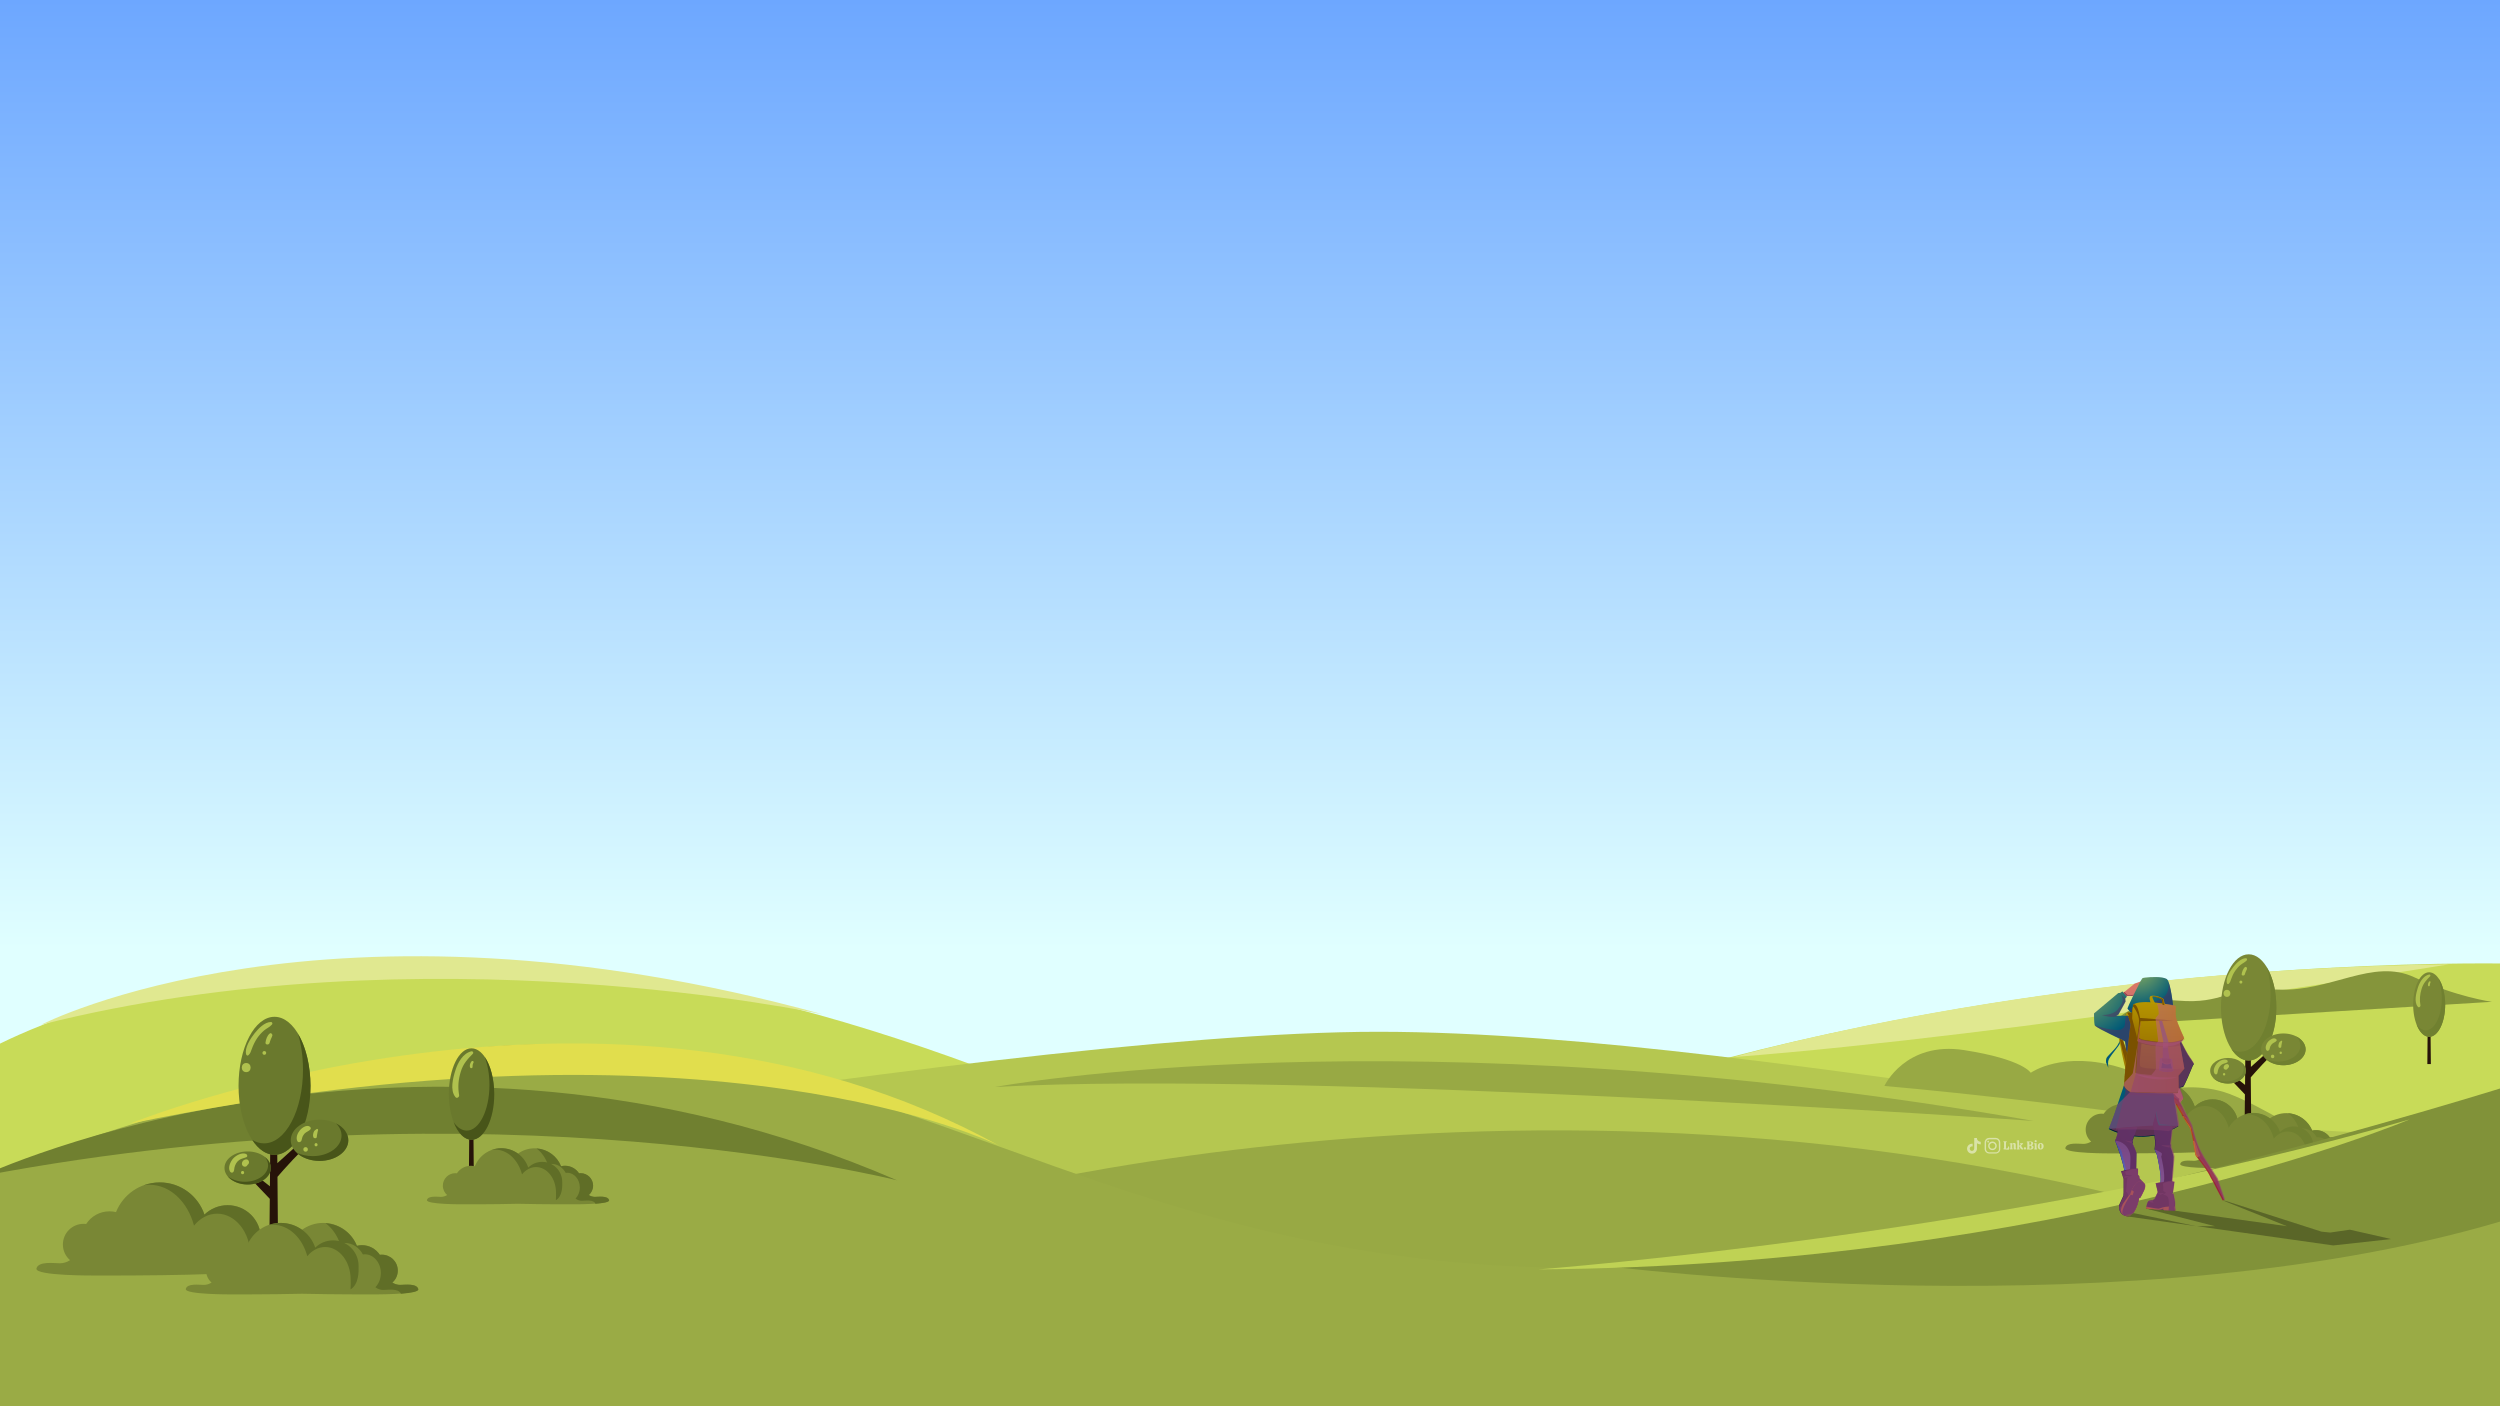 <?xml version="1.0" encoding="utf-8"?>
<!-- Generator: Adobe Illustrator 27.5.0, SVG Export Plug-In . SVG Version: 6.00 Build 0)  -->
<svg version="1.1" id="Layer_1" xmlns="http://www.w3.org/2000/svg" xmlns:xlink="http://www.w3.org/1999/xlink" x="0px" y="0px"
	 viewBox="0 0 1920 1080" style="enable-background:new 0 0 1920 1080;" xml:space="preserve">
<rect x="0" y="0" width="1920" height="1080" fill="#333333" stroke="none"/>
<style type="text/css">
	.st0{clip-path:url(#XMLID_00000115484711760667338230000011702095452303196847_);}
	.st1{fill-rule:evenodd;clip-rule:evenodd;fill:url(#SVGID_1_);}
	.st2{fill:#C8DB58;}
	.st3{fill:#B5C750;}
	.st4{fill:#98A944;}
	.st5{fill:#9AAB45;}
	.st6{fill:#E0E890;}
	.st7{fill:#85953B;}
	.st8{fill:#798735;}
	.st9{fill:#708030;}
	.st10{fill:#261309;}
	.st11{fill:#B0C24E;}
	.st12{fill:#819239;}
	.st13{fill:#E1DE4D;}
	.st14{fill:#BFD254;}
	.st15{fill:#606E27;}
	.st16{fill:#6A792D;}
	.st17{fill:#485519;}
	.st18{fill-rule:evenodd;clip-rule:evenodd;fill:#005977;}
	.st19{fill-rule:evenodd;clip-rule:evenodd;fill:url(#SVGID_00000133504258735108334030000005824287321847764874_);}
	.st20{fill-rule:evenodd;clip-rule:evenodd;fill:url(#SVGID_00000161607318803770183280000009959613347745457076_);}
	.st21{fill-rule:evenodd;clip-rule:evenodd;fill:url(#SVGID_00000119808827760683354340000000189935817557324199_);}
	.st22{fill-rule:evenodd;clip-rule:evenodd;fill:#904050;}
	.st23{fill-rule:evenodd;clip-rule:evenodd;fill:url(#SVGID_00000175297321726441029390000010469765931280216255_);}
	.st24{fill-rule:evenodd;clip-rule:evenodd;fill:#001424;}
	.st25{fill-rule:evenodd;clip-rule:evenodd;fill:url(#SVGID_00000145778185658129368570000003463836042959745682_);}
	.st26{fill-rule:evenodd;clip-rule:evenodd;fill:url(#SVGID_00000016770604051027962300000015612968486534397106_);}
	.st27{fill-rule:evenodd;clip-rule:evenodd;fill:url(#SVGID_00000009578781765840350060000015249723138532778118_);}
	.st28{fill-rule:evenodd;clip-rule:evenodd;fill:#543160;}
	.st29{opacity:0.51;fill-rule:evenodd;clip-rule:evenodd;fill:#543160;enable-background:new    ;}
	.st30{fill-rule:evenodd;clip-rule:evenodd;fill:#7A5100;}
	.st31{opacity:0.5;fill-rule:evenodd;clip-rule:evenodd;fill:#543160;enable-background:new    ;}
	
		.st32{opacity:0.6;fill-rule:evenodd;clip-rule:evenodd;fill:url(#SVGID_00000148649125523582474050000013151752675812035968_);enable-background:new    ;}
	.st33{opacity:0.6;fill-rule:evenodd;clip-rule:evenodd;fill:#543160;enable-background:new    ;}
	.st34{fill-rule:evenodd;clip-rule:evenodd;fill:#002032;}
	.st35{fill-rule:evenodd;clip-rule:evenodd;fill:url(#SVGID_00000132772978647947561070000009226364877878855068_);}
	.st36{fill-rule:evenodd;clip-rule:evenodd;fill:url(#SVGID_00000171700765541362656500000003132138175458560135_);}
	.st37{fill-rule:evenodd;clip-rule:evenodd;fill:url(#SVGID_00000148642446837402041290000018257759223151262105_);}
	.st38{fill-rule:evenodd;clip-rule:evenodd;fill:#694A79;}
	.st39{fill-rule:evenodd;clip-rule:evenodd;fill:#4F385F;}
	
		.st40{opacity:0.6;fill-rule:evenodd;clip-rule:evenodd;fill:url(#SVGID_00000181054760668690277290000009653853553199403396_);enable-background:new    ;}
	
		.st41{opacity:0.6;fill-rule:evenodd;clip-rule:evenodd;fill:url(#SVGID_00000023264261766126345540000018106845983573849529_);enable-background:new    ;}
	.st42{fill-rule:evenodd;clip-rule:evenodd;fill:url(#SVGID_00000093855292447852165570000004992644634230658192_);}
	.st43{fill-rule:evenodd;clip-rule:evenodd;fill:url(#SVGID_00000178890858892850494120000016912126942092105867_);}
	.st44{fill-rule:evenodd;clip-rule:evenodd;fill:url(#SVGID_00000021092038834266023110000000409469873313705624_);}
	.st45{fill-rule:evenodd;clip-rule:evenodd;fill:url(#SVGID_00000101062888209631994030000007171933249350263715_);}
	.st46{fill-rule:evenodd;clip-rule:evenodd;fill:url(#SVGID_00000011019511940022702380000005554140277163523490_);}
	.st47{fill-rule:evenodd;clip-rule:evenodd;fill:url(#SVGID_00000043421180687015581900000013271377359419282560_);}
	.st48{fill-rule:evenodd;clip-rule:evenodd;fill:url(#SVGID_00000098197366432750309110000017036634542096744340_);}
	
		.st49{opacity:0.6;fill-rule:evenodd;clip-rule:evenodd;fill:url(#SVGID_00000124133318610173287200000013175262025177200049_);enable-background:new    ;}
	
		.st50{opacity:0.6;fill-rule:evenodd;clip-rule:evenodd;fill:url(#SVGID_00000031888755693557594660000010583655124137350792_);enable-background:new    ;}
	.st51{opacity:0.4;fill-rule:evenodd;clip-rule:evenodd;fill:#543160;enable-background:new    ;}
	.st52{fill-rule:evenodd;clip-rule:evenodd;fill:#006476;}
	.st53{fill-rule:evenodd;clip-rule:evenodd;fill:url(#SVGID_00000114071012868885853270000008797977202725297811_);}
	.st54{opacity:0.3;fill-rule:evenodd;clip-rule:evenodd;fill:#7F0E43;enable-background:new    ;}
	.st55{fill-rule:evenodd;clip-rule:evenodd;fill:#C46830;}
	.st56{opacity:0.4;fill-rule:evenodd;clip-rule:evenodd;fill:#7F0E43;enable-background:new    ;}
	.st57{fill-rule:evenodd;clip-rule:evenodd;fill:#5A6628;}
	.st58{opacity:0.6;fill-rule:evenodd;clip-rule:evenodd;fill:#954372;enable-background:new    ;}
	.st59{fill-rule:evenodd;clip-rule:evenodd;fill:url(#SVGID_00000048489252216938931130000003141056709258153126_);}
	.st60{opacity:0.5;}
	.st61{fill:#FEFEFE;}
</style>
<g>
	<defs>
		<rect id="XMLID_00000127013654973630168930000005869860695807816380_" width="1920" height="1080"/>
	</defs>
	<clipPath id="XMLID_00000058580923102611164460000012367426945827093428_">
		<use xlink:href="#XMLID_00000127013654973630168930000005869860695807816380_"  style="overflow:visible;"/>
	</clipPath>
	<g style="clip-path:url(#XMLID_00000058580923102611164460000012367426945827093428_);">
		
			<linearGradient id="SVGID_1_" gradientUnits="userSpaceOnUse" x1="-120" y1="2" x2="-120" y2="1082" gradientTransform="matrix(-1 0 0 -1 840 1082)">
			<stop  offset="0.325" style="stop-color:#E0FFFF"/>
			<stop  offset="1" style="stop-color:#6DA7FF"/>
		</linearGradient>
		<polygon class="st1" points="-1.1,1080 1921.1,1080 1921.1,0 -1.1,0 		"/>
		<path class="st2" d="M-13.9,1226.1h1500.6c0,0-519.8-381.4-938.3-466.1c-360.7-73.1-562.3,48.9-562.3,48.9
			S-14.2,1225.3-13.9,1226.1z"/>
		<path class="st2" d="M1934.5,740.2c0,0-928.5-28.9-1245.6,472.7h1245.7C1934.7,1212.9,1934.5,734.9,1934.5,740.2z"/>
		<path class="st3" d="M-11.9,934.7c0,0,765.1-142.3,1070.3-142.3c313.8,0,794.4,123.9,876.2,58.7v365.1L-14.1,1217
			C-14.1,1217-14.1,934.7-11.9,934.7z"/>
		<path class="st4" d="M666.1,939.1c0,0,496.9-159.7,1039.6,0C1705.7,939.1,1078,1079.2,666.1,939.1z"/>
		<path class="st5" d="M-13.9,903.2c0,0,263.3-103.2,438.1-101c261.5,3.3,415.2,149.9,722.5,169.5
			c333.6,21.2,787.8-140.2,787.8-140.2l0.6,384.6H-15C-15,1216.1-10.6,903.2-13.9,903.2z"/>
		<path class="st6" d="M1331.7,811.8c0,0,230.7-67.6,549.2-71.2C1880.9,740.6,1546.2,795.3,1331.7,811.8z"/>
		<path class="st6" d="M31.8,786.9c0,0,219.1-112.7,600-7.9C631.8,779,325.9,712.8,31.8,786.9z"/>
		<path class="st4" d="M764.2,834.8c0,0,313.8-58.7,797.7,26.1C1561.9,860.8,999.5,821.7,764.2,834.8z"/>
		<path class="st4" d="M1447.2,834c0,0,16.1-34.6,61.4-27.5s51,17.4,51,17.4s24.5-17.6,69.2-3.9c44.8,13.6,38,16.3,38,16.3
			s23.4-4.6,45.6,3.9c22.2,8.4,71.7,36.9,52.9,33.9C1590.5,846.2,1447.2,834,1447.2,834z"/>
		<path class="st7" d="M1621.1,787.3c0,0,17-21.7,51.9-18.8c34.9,2.8,35.9-10.4,76.5-8.5s72.7-24.5,104.8-9.4
			c32.1,15.1,59.5,18.8,59.5,18.8L1621.1,787.3z"/>
		<g>
			<g>
				<path class="st8" d="M1718.9,863.9L1718.9,863.9c0-10.8-8.8-19.6-19.6-19.6c-5.3,0-10.2,2.1-13.7,5.6c-3.7-11.1-14.1-19-26.5-19
					c-11.8,0-21.8,7.3-25.9,17.6c-1.2-0.3-2.5-0.5-3.8-0.5c-5.8,0-10.9,3-13.8,7.4c-0.5-0.1-1-0.1-1.5-0.1
					c-6.8,0-12.3,5.5-12.3,12.2c0,3.7,1.6,7,4.2,9.2c-1.8,1.2-4.1,1.8-5.9,1.8c-3.6,0-12.8-1.4-13.9,3.1c-1.1,4.4,35.1,4.2,35.1,4.2
					s74.6,0.3,87.9-2.5C1719.5,881.2,1719.1,868.5,1718.9,863.9z"/>
				<g>
					<path class="st9" d="M1718.9,863.9L1718.9,863.9c0-10.8-8.8-19.6-19.6-19.6c-5.3,0-10.2,2.1-13.7,5.6
						c-3.7-11.1-14.1-19-26.5-19c-3.3,0-6.6,0.6-9.5,1.7c1.1-0.2,2.2-0.3,3.4-0.3c12.3,0,22.8,10.2,26.5,24.2
						c3.5-4.4,8.4-7.1,13.7-7.1c10.8,0,19.6,11.1,19.6,24.9l0,0c0.1,1.8,0.1,4.6-0.1,7.7C1719.4,878,1719.1,867.9,1718.9,863.9z"/>
				</g>
			</g>
			<g>
				<path class="st10" d="M1747.1,802.9l-18.4,16.5l-0.5-54.3h-3.4l-0.6,68.1l-11-8.7l-3.2,1.2l14.1,14.8l-0.4,43.1h5.4l-0.5-56.2
					c2.8-3.2,14.9-17.2,19.9-19.7C1754.3,804.9,1747.1,802.9,1747.1,802.9z"/>
				<ellipse class="st8" cx="1727" cy="773.7" rx="21.3" ry="40.8"/>
				<ellipse class="st8" cx="1711.1" cy="822.3" rx="13.7" ry="9.8"/>
				<path class="st9" d="M1740.9,742.9c1.9,6.3,2.9,13.5,2.9,21.2c0,24.1-10.3,43.6-23.1,43.6c-2.4,0-4.8-0.7-7-2
					c3.6,5.5,8.2,8.8,13.2,8.8c11.7,0,21.3-18.3,21.3-40.8C1748.3,761.4,1745.4,750.4,1740.9,742.9z"/>
				<path class="st8" d="M1770.7,805.9c0,6.7-7.6,12.2-17.1,12.2c-9.4,0-17.1-5.5-17.1-12.2s7.6-12.2,17.1-12.2
					S1770.7,799.2,1770.7,805.9z"/>
				<path class="st9" d="M1763.4,795.9c2.1,2,3.3,4.5,3.3,7.2c0,6.7-7.6,12.2-17.1,12.2c-3.6,0-7-0.8-9.7-2.2c3.1,3,8.1,5,13.7,5
					c9.4,0,17.1-5.5,17.1-12.2C1770.7,801.8,1767.8,798.1,1763.4,795.9z"/>
				<path class="st9" d="M1721.4,815.9c1.2,1.4,1.8,3.1,1.8,4.9c0,5.4-6.1,9.8-13.7,9.8c-4.1,0-7.8-1.3-10.3-3.3
					c2.4,2.9,6.8,4.9,11.9,4.9c7.6,0,13.7-4.4,13.7-9.8C1724.8,819.9,1723.5,817.6,1721.4,815.9z"/>
				<g>
					<g>
						<path class="st11" d="M1724.9,735.9c-3.8,0-7.5,3.9-9.7,6.7c-2.3,2.9-6.2,8.7-4.9,12.6c0.2,0.6,0.9,0.8,1.3,0.4
							c1.2-1.1,1.4-2.1,1.9-3.6c0.8-2.3,1.8-4.5,3.2-6.5c1.2-1.7,2.5-3.2,4.1-4.5c1.5-1.2,3.4-2,4.7-3.4
							C1726,736.9,1725.7,735.9,1724.9,735.9L1724.9,735.9z"/>
					</g>
					<g>
						<path class="st11" d="M1710.3,765.6c3.5,0,3.5-5.4,0-5.4C1706.8,760.2,1706.8,765.6,1710.3,765.6L1710.3,765.6z"/>
					</g>
					<g>
						<path class="st11" d="M1710.1,814c-2.6-1-5.9,0.9-7.6,2.8c-1.5,1.8-3.2,5.2-1.8,7.6c0.3,0.5,0.9,0.9,1.5,0.7
							c1.1-0.4,0.9-2.2,1.2-3.1c0.5-1.7,1.3-3.2,2.8-4.3c1.3-0.9,2.8-1,4.2-1.7C1711.3,815.6,1710.9,814.3,1710.1,814L1710.1,814z"
							/>
					</g>
					<g>
						<path class="st11" d="M1747.9,797.9c-1.9-1.4-4.7,0.7-6,2.1c-1.4,1.6-2.5,4.4-1.4,6.4c0.6,1.1,2,0.6,2.4-0.3
							c0.3-0.7,0.3-1.5,0.6-2.2c0.3-0.7,0.8-1.4,1.3-2c1-1.1,2.7-1.4,3.6-2.6C1748.7,798.9,1748.4,798.2,1747.9,797.9L1747.9,797.9z
							"/>
					</g>
					<g>
						<path class="st11" d="M1745.4,812.7c1.7,0,1.7-2.7,0-2.7C1743.6,810,1743.6,812.7,1745.4,812.7L1745.4,812.7z"/>
					</g>
					<g>
						<path class="st11" d="M1724.2,742.7c-1.5,1.1-2.3,3.6-2.6,5.4c-0.2,1.4,2,1.5,2.4,0.3c0.3-0.8,0.4-1.6,0.8-2.3
							c0.3-0.7,0.8-1.4,0.9-2.2C1725.8,743.1,1725,742.2,1724.2,742.7L1724.2,742.7z"/>
					</g>
					<g>
						<path class="st11" d="M1721,755.4c1.5,0,1.5-2.3,0-2.3C1719.5,753.1,1719.5,755.4,1721,755.4L1721,755.4z"/>
					</g>
					<g>
						<path class="st11" d="M1710.3,817.2c-1.5,0.1-2.6,1.3-2.6,2.7c0,1.6,2.3,2.3,3.1,0.8c0.1-0.2,0.4-0.5,0-0.1
							c0.2-0.2,0.4-0.4,0.6-0.6C1712.4,819.1,1711.8,817.2,1710.3,817.2L1710.3,817.2z"/>
					</g>
					<g>
						<path class="st11" d="M1708.1,826c1.2,0,1.2-1.9,0-1.9S1706.9,826,1708.1,826L1708.1,826z"/>
					</g>
					<g>
						<path class="st11" d="M1752,799.3c-0.8,0.5-1.4,0.9-1.8,1.9c-0.3,0.9-0.5,1.9-0.3,2.8c0.3,1,1.9,1.1,2.1,0
							c0.1-0.7,0.1-1.4,0.3-2.1c0.2-0.7,0.2-1.4,0.4-2C1752.9,799.5,1752.3,799.1,1752,799.3L1752,799.3z"/>
					</g>
					<g>
						<path class="st11" d="M1751.6,809.5c1.2,0,1.2-1.9,0-1.9S1750.4,809.5,1751.6,809.5L1751.6,809.5z"/>
					</g>
				</g>
			</g>
			<g>
				<path class="st8" d="M1801.3,891.5c-1.4,0-3.2-0.5-4.6-1.4c2-1.7,3.3-4.3,3.3-7.1c0-5.2-4.2-9.4-9.4-9.4c-0.4,0-0.8,0-1.2,0.1
					c-2.3-3.5-6.2-5.7-10.7-5.7c-1,0-2,0.1-2.9,0.4c-3.2-7.9-10.9-13.5-20-13.5c-4.7,0-9.1,1.5-12.6,4.1c-3.5-2.6-7.9-4.1-12.6-4.1
					c-9.1,0-16.8,5.6-20,13.5c-0.9-0.2-1.9-0.4-2.9-0.4c-4.5,0-8.4,2.3-10.7,5.7c-0.4,0-0.8-0.1-1.2-0.1c-5.2,0-9.4,4.2-9.4,9.4
					c0,2.8,1.3,5.4,3.3,7.1c-1.4,0.9-3.2,1.4-4.6,1.4c-2.8,0-9.9-1.1-10.7,2.4c-0.9,3.4,27,3.2,27,3.2s22.4,0.1,41.8-0.4
					c19.3,0.5,41.8,0.4,41.8,0.4s27.9,0.2,27-3.2C1811.2,890.5,1804.1,891.5,1801.3,891.5z"/>
				<g>
					<path class="st9" d="M1776.7,880.2L1776.7,880.2c0-8.4-6.8-15.1-15.1-15.1c-4.1,0-7.8,1.6-10.6,4.3
						c-2.8-8.5-10.9-14.7-20.4-14.7c-2.6,0-5,0.5-7.3,1.3c0.9-0.1,1.7-0.2,2.6-0.2c9.5,0,17.5,7.8,20.4,18.7
						c2.7-3.4,6.4-5.5,10.6-5.5c8.3,0,15.1,8.6,15.1,19.2l0,0c0,1.4,0.1,3.5-0.1,5.9C1777.1,891.1,1776.9,883.3,1776.7,880.2z"/>
				</g>
				<g>
					<path class="st9" d="M1801.3,891.5c-1.4,0-3.2-0.5-4.6-1.4c2-1.7,3.3-4.3,3.3-7.1c0-5.2-4.2-9.4-9.4-9.4c-0.4,0-0.8,0-1.2,0.1
						c-2.3-3.5-6.2-5.7-10.7-5.7c-1,0-2,0.1-2.9,0.4c-3-7.5-10.1-12.9-18.6-13.4c3.8,2.8,6.8,7.1,8.5,12.1c0.9-0.3,1.9-0.4,2.9-0.4
						c4.5,0,8.4,2.7,10.7,6.8c0.4-0.1,0.8-0.1,1.2-0.1c5.2,0,9.4,5,9.4,11.1c0,3.4-1.3,6.4-3.3,8.4c1.4,1.1,3.2,1.6,4.6,1.6
						c2.7,0,9.2-1.1,10.5,2.2c5.7-0.4,10.6-1.2,10.3-2.7C1811.2,890.5,1804.1,891.5,1801.3,891.5z"/>
				</g>
			</g>
		</g>
		<path class="st12" d="M1934.4,831.5c0,0-460.9,146.7-706,140.2c0,0,414.3,54.3,706.3-38C1934.7,933.6,1934.4,829.3,1934.4,831.5z"
			/>
		<path class="st9" d="M-13.9,903.2c0,0,333.5-156.5,702.9,3.3C689,906.5,381.7,828.2-13.9,903.2z"/>
		<path class="st13" d="M99.4,863.1c0,0,367.2-149.5,668,16.8C767.4,879.9,550.6,769.7,99.4,863.1z"/>
		<path class="st14" d="M1181.5,974.9c0,0,372.7-28.3,669.1-115.2C1850.6,859.7,1585.8,971.7,1181.5,974.9z"/>
		<g>
			<g>
				<path class="st8" d="M200.3,951L200.3,951c0-14.1-11.4-25.4-25.5-25.4c-6.9,0-13.2,2.8-17.8,7.2c-4.8-14.3-18.3-24.7-34.3-24.7
					c-15.3,0-28.3,9.5-33.6,22.8c-1.6-0.4-3.2-0.6-5-0.6c-7.5,0-14.1,3.8-17.9,9.7c-0.6-0.1-1.3-0.1-2-0.1
					c-8.8,0-15.9,7.1-15.9,15.9c0,4.8,2.1,9.1,5.5,12c-2.3,1.6-5.3,2.4-7.7,2.4c-4.7,0-16.6-1.8-18.1,4c-1.4,5.8,45.5,5.4,45.5,5.4
					s96.8,0.4,114.1-3.2C201.1,973.4,200.6,956.9,200.3,951z"/>
				<g>
					<path class="st15" d="M200.3,951L200.3,951c0-14.1-11.4-25.4-25.5-25.4c-6.9,0-13.2,2.8-17.8,7.2
						c-4.8-14.3-18.3-24.7-34.3-24.7c-4.3,0-8.5,0.8-12.4,2.2c1.4-0.2,2.9-0.4,4.4-0.4c16,0,29.5,13.2,34.3,31.4
						c4.6-5.7,10.9-9.2,17.8-9.2c14.1,0,25.5,14.5,25.5,32.3c0,0,0,0,0,0.1c0.1,2.3,0.2,6-0.1,9.9
						C200.9,969.3,200.5,956.2,200.3,951z"/>
				</g>
			</g>
			<g>
				<path class="st10" d="M236.8,871.8L213,893.3l-0.6-70.5H208l-0.7,88.3l-14.2-11.2l-4.2,1.6l18.3,19.2l-0.5,56h7l-0.6-72.9
					c3.6-4.2,19.4-22.4,25.8-25.6C246.2,874.4,236.8,871.8,236.8,871.8z"/>
				<ellipse class="st16" cx="210.8" cy="833.9" rx="27.6" ry="53"/>
				<path class="st16" d="M208,897c0,7-8,12.7-17.8,12.7s-17.8-5.7-17.8-12.7s8-12.7,17.8-12.7S208,890,208,897z"/>
				<path class="st17" d="M228.9,794c2.4,8.1,3.8,17.5,3.8,27.5c0,31.3-13.4,56.6-29.9,56.6c-3.2,0-6.2-0.9-9.1-2.7
					c4.7,7.2,10.7,11.5,17.2,11.5c15.2,0,27.6-23.7,27.6-53C238.4,818,234.7,803.7,228.9,794z"/>
				<path class="st16" d="M267.5,875.7c0,8.7-9.9,15.8-22.1,15.8c-12.2,0-22.1-7.1-22.1-15.8s9.9-15.8,22.1-15.8
					S267.5,867,267.5,875.7z"/>
				<path class="st17" d="M258,862.7c2.7,2.6,4.3,5.9,4.3,9.4c0,8.7-9.9,15.8-22.1,15.8c-4.7,0-9-1-12.6-2.8
					c4,3.9,10.5,6.5,17.8,6.5c12.2,0,22.1-7.1,22.1-15.8C267.5,870.3,263.8,865.6,258,862.7z"/>
				<path class="st17" d="M203.5,888.6c1.5,1.9,2.4,4,2.4,6.3c0,7-8,12.7-17.8,12.7c-5.3,0-10.1-1.7-13.3-4.3
					c3.1,3.8,8.8,6.4,15.4,6.4c9.8,0,17.8-5.7,17.8-12.7C208,893.8,206.3,890.9,203.5,888.6z"/>
				<g>
					<g>
						<path class="st11" d="M208.1,784.9c-4.9,0-9.7,5.1-12.6,8.7c-3,3.8-8,11.4-6.4,16.3c0.3,0.8,1.1,1,1.7,0.5
							c1.5-1.4,1.8-2.7,2.5-4.6c1.1-3,2.4-5.8,4.2-8.5c1.5-2.2,3.3-4.2,5.3-5.9c1.9-1.6,4.4-2.6,6-4.5
							C209.6,786.2,209.1,784.9,208.1,784.9L208.1,784.9z"/>
					</g>
					<g>
						<path class="st11" d="M189.1,823.4c4.5,0,4.5-7,0-7S184.5,823.4,189.1,823.4L189.1,823.4z"/>
					</g>
					<g>
						<path class="st11" d="M188.9,886.2c-3.4-1.3-7.7,1.2-9.9,3.6c-2,2.3-4.1,6.8-2.4,9.8c0.4,0.7,1.1,1.2,2,0.9
							c1.4-0.5,1.2-2.9,1.5-4c0.6-2.2,1.6-4.2,3.6-5.6c1.7-1.2,3.7-1.4,5.5-2.2C190.4,888.2,189.9,886.6,188.9,886.2L188.9,886.2z"
							/>
					</g>
					<g>
						<path class="st11" d="M238,865.3c-2.4-1.8-6.2,0.9-7.7,2.8c-1.8,2.1-3.3,5.7-1.9,8.3c0.7,1.4,2.6,0.8,3.1-0.4
							c0.4-0.9,0.4-2,0.8-2.9c0.4-0.9,1-1.8,1.6-2.5c1.3-1.4,3.4-1.8,4.6-3.4C239,866.6,238.5,865.7,238,865.3L238,865.3z"/>
					</g>
					<g>
						<path class="st11" d="M234.7,884.5c2.3,0,2.3-3.5,0-3.5S232.4,884.5,234.7,884.5L234.7,884.5z"/>
					</g>
					<g>
						<path class="st11" d="M207.2,793.7c-2,1.5-3,4.6-3.3,7c-0.2,1.8,2.5,2,3.1,0.4c0.3-1,0.6-2.1,1-3c0.4-1,1-1.9,1.2-2.9
							C209.3,794.2,208.2,793,207.2,793.7L207.2,793.7z"/>
					</g>
					<g>
						<path class="st11" d="M203,810.1c1.9,0,1.9-2.9,0-2.9C201.1,807.2,201.1,810.1,203,810.1L203,810.1z"/>
					</g>
					<g>
						<path class="st11" d="M189.1,890.4c-1.9,0.1-3.4,1.6-3.3,3.5c0.1,2.1,3,3,4.1,1.1c0.1-0.3,0.5-0.7,0-0.2
							c0.3-0.2,0.6-0.5,0.8-0.7C191.9,892.8,191,890.3,189.1,890.4L189.1,890.4z"/>
					</g>
					<g>
						<path class="st11" d="M186.3,901.8c1.6,0,1.6-2.5,0-2.5S184.7,901.8,186.3,901.8L186.3,901.8z"/>
					</g>
					<g>
						<path class="st11" d="M243.2,867.1c-1,0.7-1.9,1.2-2.3,2.4c-0.4,1.1-0.7,2.5-0.3,3.7c0.3,1.2,2.5,1.4,2.7,0
							c0.1-0.9,0.1-1.8,0.4-2.7c0.2-0.9,0.3-1.8,0.6-2.6C244.4,867.3,243.7,866.8,243.2,867.1L243.2,867.1z"/>
					</g>
					<g>
						<path class="st11" d="M242.7,880.4c1.6,0,1.6-2.5,0-2.5C241.2,877.9,241.2,880.4,242.7,880.4L242.7,880.4z"/>
					</g>
				</g>
			</g>
			<g>
				<path class="st8" d="M307.2,986.8c-1.8,0-4.1-0.6-5.9-1.8c2.6-2.2,4.2-5.5,4.2-9.2c0-6.8-5.5-12.2-12.3-12.2c-0.5,0-1,0-1.5,0.1
					c-3-4.5-8-7.4-13.8-7.4c-1.3,0-2.6,0.2-3.8,0.5c-4.1-10.3-14.1-17.6-25.9-17.6c-6.1,0-11.7,2-16.3,5.3
					c-4.6-3.3-10.2-5.3-16.3-5.3c-11.8,0-21.8,7.3-25.9,17.6c-1.2-0.3-2.5-0.5-3.8-0.5c-5.8,0-10.9,3-13.8,7.4
					c-0.5-0.1-1-0.1-1.5-0.1c-6.8,0-12.3,5.5-12.3,12.2c0,3.7,1.6,7,4.2,9.2c-1.8,1.2-4.1,1.8-5.9,1.8c-3.6,0-12.8-1.4-13.9,3.1
					c-1.1,4.4,35.1,4.2,35.1,4.2s29.1,0.1,54.2-0.5c25.1,0.6,54.2,0.5,54.2,0.5s36.2,0.3,35.1-4.2
					C320,985.4,310.9,986.8,307.2,986.8z"/>
				<g>
					<path class="st15" d="M275.4,972.2C275.4,972.1,275.4,972.1,275.4,972.2c0-10.8-8.8-19.6-19.6-19.6c-5.3,0-10.2,2.1-13.7,5.6
						c-3.7-11.1-14.1-19-26.5-19c-3.3,0-6.5,0.6-9.5,1.7c1.1-0.2,2.2-0.3,3.4-0.3c12.3,0,22.8,10.1,26.5,24.2
						c3.5-4.4,8.4-7.1,13.7-7.1c10.8,0,19.6,11.1,19.6,24.9l0,0c0.1,1.8,0.1,4.6-0.1,7.7C275.8,986.2,275.5,976.1,275.4,972.2z"/>
				</g>
				<g>
					<path class="st15" d="M307.2,986.8c-1.8,0-4.1-0.6-5.9-1.8c2.6-2.2,4.2-5.5,4.2-9.2c0-6.8-5.5-12.2-12.3-12.2
						c-0.5,0-1,0-1.5,0.1c-3-4.5-8-7.4-13.8-7.4c-1.3,0-2.6,0.2-3.8,0.5c-3.9-9.8-13.2-16.7-24.1-17.4c5,3.7,8.9,9.2,11.1,15.7
						c1.2-0.3,2.5-0.5,3.8-0.5c5.8,0,10.9,3.5,13.8,8.8c0.5-0.1,1-0.1,1.5-0.1c6.8,0,12.3,6.5,12.3,14.4c0,4.4-1.6,8.2-4.2,10.9
						c1.8,1.4,4.1,2.1,5.9,2.1c3.4,0,11.9-1.5,13.7,2.9c7.4-0.6,13.8-1.6,13.3-3.5C320,985.4,310.9,986.8,307.2,986.8z"/>
				</g>
			</g>
		</g>
		<g>
			<polygon class="st10" points="363.9,905.1 360.1,905.1 360.8,821.6 363.2,821.6 			"/>
			<path class="st16" d="M379.5,840.2c0,19.4-7.8,35.1-17.4,35.1s-17.4-15.7-17.4-35.1c0-19.4,7.8-35.1,17.4-35.1
				C371.7,805.1,379.5,820.8,379.5,840.2z"/>
			<path class="st17" d="M372.2,811.6c2.3,6,3.7,13.4,3.7,21.6c0,19.4-7.8,35.1-17.4,35.1c-3.8,0-7.3-2.4-10.1-6.5
				c3.2,8.3,8.2,13.6,13.8,13.6c9.6,0,17.4-15.7,17.4-35.1C379.5,828.4,376.6,818,372.2,811.6z"/>
			<g>
				<path class="st11" d="M362.1,807.4c-6.5,1.4-10.5,8.7-12.3,14.5c-1.9,5.9-4.4,15.4,0,20.7c1.2,1.4,3.1-0.2,2.8-1.6
					c-1.1-6.2-0.6-11.9,1.3-18c1.8-6,5.1-9.5,9.3-13.8C363.9,808.4,363.1,807.2,362.1,807.4L362.1,807.4z"/>
			</g>
			<g>
				<path class="st11" d="M362,815.3c-0.9,1.2-1.6,3.1-0.9,4.6c0.4,0.8,1.6,0.5,1.8-0.2c0.1-0.6,0-1.2,0.1-1.8s0.3-1.1,0.6-1.7
					C364.3,815.1,362.7,814.3,362,815.3L362,815.3z"/>
			</g>
		</g>
		<g>
			<path class="st8" d="M456.8,919.2c-1.4,0-3.2-0.5-4.6-1.4c2-1.8,3.3-4.3,3.3-7.2c0-5.3-4.3-9.6-9.6-9.6c-0.4,0-0.8,0-1.2,0.1
				c-2.3-3.5-6.3-5.8-10.8-5.8c-1,0-2,0.1-3,0.4c-3.2-8.1-11.1-13.8-20.3-13.8c-4.8,0-9.2,1.5-12.8,4.1c-3.6-2.6-8-4.1-12.8-4.1
				c-9.2,0-17.1,5.7-20.3,13.8c-1-0.2-2-0.4-3-0.4c-4.5,0-8.5,2.3-10.8,5.8c-0.4,0-0.8-0.1-1.2-0.1c-5.3,0-9.6,4.3-9.6,9.6
				c0,2.9,1.3,5.5,3.3,7.2c-1.4,0.9-3.2,1.4-4.6,1.4c-2.8,0-10-1.1-10.9,2.4s27.5,3.3,27.5,3.3s22.8,0.1,42.5-0.4
				c19.7,0.5,42.5,0.4,42.5,0.4s28.4,0.2,27.5-3.3C466.8,918.1,459.6,919.2,456.8,919.2z"/>
			<g>
				<path class="st15" d="M431.8,907.7L431.8,907.7c0-8.5-6.9-15.4-15.4-15.4c-4.2,0-8,1.7-10.7,4.4c-2.9-8.7-11.1-14.9-20.7-14.9
					c-2.6,0-5.1,0.5-7.5,1.3c0.9-0.1,1.8-0.2,2.7-0.2c9.7,0,17.8,8,20.7,19c2.8-3.4,6.6-5.6,10.7-5.6c8.5,0,15.4,8.7,15.4,19.5l0,0
					c0,1.4,0.1,3.6-0.1,6C432.1,918.7,431.9,910.8,431.8,907.7z"/>
			</g>
			<g>
				<path class="st15" d="M456.8,919.2c-1.4,0-3.2-0.5-4.6-1.4c2-1.8,3.3-4.3,3.3-7.2c0-5.3-4.3-9.6-9.6-9.6c-0.4,0-0.8,0-1.2,0.1
					c-2.3-3.5-6.3-5.8-10.8-5.8c-1,0-2,0.1-3,0.4c-3-7.7-10.3-13.1-18.9-13.7c3.9,2.9,7,7.2,8.7,12.3c1-0.3,2-0.4,3-0.4
					c4.5,0,8.5,2.7,10.8,6.9c0.4-0.1,0.8-0.1,1.2-0.1c5.3,0,9.6,5.1,9.6,11.3c0,3.4-1.3,6.5-3.3,8.5c1.4,1.1,3.2,1.7,4.6,1.7
					c2.7,0,9.3-1.2,10.7,2.3c5.8-0.4,10.8-1.3,10.4-2.7C466.8,918.1,459.6,919.2,456.8,919.2z"/>
			</g>
		</g>
		<g>
			<polygon class="st10" points="1866.9,817.2 1864.2,817.2 1864.7,758.4 1866.3,758.4 			"/>
			<path class="st8" d="M1877.9,771.5c0,13.7-5.5,24.8-12.3,24.8s-12.3-11.1-12.3-24.8s5.5-24.8,12.3-24.8
				S1877.9,757.8,1877.9,771.5z"/>
			<path class="st9" d="M1872.7,751.3c1.6,4.2,2.6,9.5,2.6,15.2c0,13.7-5.5,24.8-12.3,24.8c-2.7,0-5.1-1.7-7.1-4.6
				c2.2,5.8,5.8,9.6,9.7,9.6c6.8,0,12.3-11.1,12.3-24.8C1877.9,763.2,1875.8,755.8,1872.7,751.3z"/>
			<g>
				<path class="st11" d="M1865.6,748.4c-4.6,1-7.4,6.1-8.7,10.2c-1.3,4.2-3.1,10.9,0,14.6c0.8,1,2.2-0.1,2-1.1
					c-0.8-4.4-0.4-8.4,0.9-12.7c1.3-4.2,3.6-6.7,6.6-9.7C1866.9,749.1,1866.3,748.3,1865.6,748.4L1865.6,748.4z"/>
			</g>
			<g>
				<path class="st11" d="M1865.5,753.9c-0.6,0.9-1.1,2.2-0.7,3.2c0.3,0.6,1.1,0.4,1.3-0.2c0.1-0.4,0-0.8,0.1-1.2s0.2-0.8,0.4-1.2
					C1867.1,753.8,1866,753.3,1865.5,753.9L1865.5,753.9z"/>
			</g>
		</g>
		<g>
			<path class="st18" d="M1630.8,786.2c0,0,0.9,10.4-4,17.3c-3.3,4.6-7.4,9-7.7,11.6c-0.3,2.6,0.1,5,0.1,5l-1.7-4
				c0,0-0.3-1.7,0.2-3.3c0.4-1.5,6.1-6.3,8.4-9.8c3.6-5.4,2.8-11.4,2.8-11.4L1630.8,786.2z"/>
			
				<linearGradient id="SVGID_00000076570853831665107550000005950401821581488269_" gradientUnits="userSpaceOnUse" x1="-6059.11" y1="107.418" x2="-6057.938" y2="118.683" gradientTransform="matrix(0.997 7.580000e-02 7.580000e-02 -0.997 7671.734 1336.216)">
				<stop  offset="1.598750e-02" style="stop-color:#CB7070"/>
				<stop  offset="1" style="stop-color:#D97766"/>
			</linearGradient>
			<path style="fill-rule:evenodd;clip-rule:evenodd;fill:url(#SVGID_00000076570853831665107550000005950401821581488269_);" d="
				M1649.3,761.3c0,0-4.3,1.4-7.9,2.4c-2.1,0.6-3.9,1.1-4.4,1.1c-1.4,0-3.8-0.2-4.8,0.3c-0.1,0-0.2,0.1-0.3,0.1
				c-0.9-0.1-1.7-2.4-1.7-2.4l0.3-0.2l0.9-0.7l8-6.5l9.8-3.5L1649.3,761.3z"/>
			
				<radialGradient id="SVGID_00000183934667100074908850000009498376590443237035_" cx="-801.554" cy="340.435" r="33.638" gradientTransform="matrix(-1 0 0 -1 840 1082)" gradientUnits="userSpaceOnUse">
				<stop  offset="1.598750e-02" style="stop-color:#95B45C"/>
				<stop  offset="1" style="stop-color:#005977"/>
			</radialGradient>
			<path style="fill-rule:evenodd;clip-rule:evenodd;fill:url(#SVGID_00000183934667100074908850000009498376590443237035_);" d="
				M1669.5,777.4l-11,4.1l-1.4-0.2l-19.5-2.6c0,0-3.8-3.6-3.7-4.3c0-0.3,2.1-4.9,4.5-9.9c0.1-0.2,0.2-0.4,0.3-0.6
				c2.9-6,6.2-12.4,6.8-12.7c0.9-0.5,9.5-1.3,14.9-0.5l0,0c1.6,0.3,3,0.7,3.8,1.3c0.4,0.3,0.8,1,1.2,1.9l0,0l0,0
				C1667.9,760.1,1669.5,777.4,1669.5,777.4z"/>
			
				<linearGradient id="SVGID_00000013192931325648176220000010392086077044675723_" gradientUnits="userSpaceOnUse" x1="-829.397" y1="241.441" x2="-836.354" y2="237.232" gradientTransform="matrix(-1 0 0 -1 840 1082)">
				<stop  offset="1.598750e-02" style="stop-color:#CB7070"/>
				<stop  offset="1" style="stop-color:#D97766"/>
			</linearGradient>
			<path style="fill-rule:evenodd;clip-rule:evenodd;fill:url(#SVGID_00000013192931325648176220000010392086077044675723_);" d="
				M1665.5,838.7l0.5,1.5l0.1,0.2l0,0l0.3,0.9l2,5.7l0.4,1.1c0,0,0.7,0,1.5,0.1l0,0c0.2,0,0.4,0,0.6,0c0.1,0,0.2,0,0.3,0l0,0
				c1,0,2,0,2.2-0.2l0.1-0.1c0.2-0.2,0.4-0.5,0.8-0.9c1-1.3,2.4-3.2,2.3-3.6c0-0.4-1.9-5.4-2.7-7.4c-0.2-0.5-0.3-0.8-0.3-0.8
				l-0.4-0.2l0,0l-3-1.8l-0.7,0.8l-1.2,1.3v0.1v0.1L1665.5,838.7z"/>
			<path class="st22" d="M1667.8,847.1c0,0,4.5-0.6,4.7-0.8c0.1-0.2,1.4-2.3,1.4-2.3s-2.8-1.8-3.4-3.3c-0.7-1.5-5-0.4-5-0.4
				L1667.8,847.1z"/>
			
				<radialGradient id="SVGID_00000106857363740291247650000014087922553868879761_" cx="-759.014" cy="326.596" r="45.54" gradientTransform="matrix(-1 0 0 -1 840 1082)" gradientUnits="userSpaceOnUse">
				<stop  offset="1.598750e-02" style="stop-color:#95B45C"/>
				<stop  offset="1" style="stop-color:#005977"/>
			</radialGradient>
			<path style="fill-rule:evenodd;clip-rule:evenodd;fill:url(#SVGID_00000106857363740291247650000014087922553868879761_);" d="
				M1608.2,778.3L1608.2,778.3c0,0.4,0,7.1,0.5,9c0.1,0.2,0.3,0.5,0.8,0.8c3.6,2.8,19,9.7,21.9,11.4l0,0h0.1l0,0
				c0.2,0.1,0.3,0.2,0.3,0.2c0.1,0.1,0.2,0.3,0.3,0.6c0.2,0.8,0.4,2.2,0.5,4c0.1,1.7,0.2,3.8,0.3,5.9c0.1,1.4,0.1,2.9,0.1,4.3l0,0
				c0.1,4.7,0.1,8.7,0.1,8.7l0.1,4.4c0,0-0.2,0.6-0.6,1.7c-0.3,0.9-0.7,2-1.1,3.4c-0.1,0.3-0.2,0.6-0.3,0.9c-0.2,0.5-0.3,1-0.5,1.5
				c-0.7,2.1-1.5,4.5-2.3,6.8c-0.8,2.5-1.6,4.9-2.3,7c-0.1,0.5-0.3,0.9-0.4,1.3c-2.6,8.1-6.2,16.9-6.2,16.9s2.5,1.4,6.6,2.8
				c3.3,1.1,7.6,2.2,12.6,2.8c2.3,0.2,4.9,0.4,7.5,0.3c2.9-0.1,5.7-0.4,8.3-0.9c4.3-0.8,8-2.1,11-3.4c0.8-0.3,1.6-0.7,2.3-1
				c1.1-0.5,2-1,2.8-1.4c0.2-0.1,0.4-0.2,0.5-0.3c0,0,0.1,0,0.1-0.1c0.1,0,0.2-0.1,0.2-0.1s0.1,0,0.1-0.1c0.1,0,0.2-0.1,0.2-0.1
				c0.1,0,0.1-0.1,0.2-0.1c0.2-0.1,0.4-0.2,0.5-0.3c0,0,0,0,0.1,0c0,0,0.1,0,0.1-0.1l0,0c0.1-0.1,0.2-0.1,0.2-0.1v-0.2l-2.3-14.8
				l-0.2-1.6l-0.2-1.4l0,0l-0.3-2.1l0,0l-0.5-3.3l-0.1-0.9l-0.1-0.5l-0.7-4.6v-0.1v-0.1l-0.2-1.4l-1.1-7l-0.2-1.1v-1.7v-2.3v-1.1
				l0.1-4.1l0.2-11.9v-0.9v-2.5v-0.2v-2.5l0.2-11.2l-9.5-7.6l-2.2-1.8l-13.1-0.1h-1.1h-1.5l-2.6,0.3l-0.9,0.1l-1.6,0.2l-2.4,0.3
				l-0.6,1.2h-5.1h-1.7l1.8-1l5.4-9.9l-0.2-2.3l0.1-0.1l0,0l1.3-1.3l-0.7-0.8l-2.2-2.6l-0.6-0.7l-1.6,1.1l-0.8,0.1l-0.8,0.1
				L1608.2,778.3z"/>
			<path class="st24" d="M1619.6,867c0,0,2.5,1.4,6.6,2.8c3.3,1.1,7.6,2.2,12.6,2.8c2.3,0.2,4.9,0.4,7.5,0.3
				c2.9-0.1,5.7-0.4,8.3-0.9c4.3-0.8,8-2.1,11-3.4c0.8-0.3,1.6-0.7,2.3-1c1.1-0.5,2-1,2.8-1.4c0.2-0.1,0.4-0.2,0.5-0.3
				c0,0,0.1,0,0.1-0.1c0.1,0,0.2-0.1,0.2-0.1s0.1,0,0.1-0.1c0.1,0,0.2-0.1,0.2-0.1c0.1,0,0.1-0.1,0.2-0.1c0.2-0.1,0.4-0.2,0.5-0.3
				c0,0,0,0,0.1,0c0,0,0.1,0,0.1-0.1l0,0c0.1-0.1,0.2-0.1,0.2-0.1v-0.2c-0.6,0-1.1-0.1-1.7-0.1c-1-0.1-2-0.1-3-0.1
				c-3.3-0.1-6.7-0.1-10.2-0.1c-1.3-2.9-1.9-6.1-2.1-8c0-0.1,0-0.1,0-0.2c0-0.1,0-0.1,0-0.2l0,0v-0.1c0,0,0,0,0-0.1s0-0.1,0-0.2
				c0-0.1,0-0.2,0-0.2v-0.1c0-0.1,0-0.1,0-0.2c0-0.1,0-0.2,0-0.3l0,0c0,0,0,0,0-0.1l0,0l0,0l-0.4,1.5l-1.7,6.7l-0.4,1.6
				c-2.8,0.1-5.6,0.2-8.4,0.4c-2.9,0.2-5.7,0.4-8.4,0.6c-2.2,0.2-4.2,0.4-6.1,0.5c-1.9,0.2-3.6,0.3-5.1,0.5
				C1621.7,866.8,1619.6,867,1619.6,867z"/>
			
				<linearGradient id="SVGID_00000031893073295136918480000009459284862755432375_" gradientUnits="userSpaceOnUse" x1="-767.699" y1="178.728" x2="-830.744" y2="216.819" gradientTransform="matrix(-1 0 0 -1 840 1082)">
				<stop  offset="0" style="stop-color:#0D0D46"/>
				<stop  offset="1" style="stop-color:#1B205F"/>
			</linearGradient>
			<path style="fill-rule:evenodd;clip-rule:evenodd;fill:url(#SVGID_00000031893073295136918480000009459284862755432375_);" d="
				M1624.4,876.1L1624.4,876.1c0.1,0.1,0.1,0.3,0.2,0.5s0.2,0.5,0.4,0.9c0.2,0.4,0.3,0.8,0.5,1.4c1.6,4.2,4.5,12.4,6.1,20.3
				c0,0,0,0,0,0.1c0,0.2,0.1,0.5,0.1,0.7c0,0.1,0.1,0.3,0.1,0.4c0.1,0.5,0.2,0.9,0.2,1.4c0.1,0.6,0.2,1.2,0.3,1.7
				c0.1,0.4,0.1,0.8,0.2,1.1c0.5,3.4,0.8,4.9,1,5.6c0.1,0.2,0.1,0.4,0.1,0.4l0,0c0.1,0,0-0.5,0-0.5l2.5-0.7l0.5-0.1l5-1.4l-1.1-3.6
				c0,0,0-2.8,0.1-6.2c0.1-5.1,0.2-11.7,0.2-12.2c0.1-0.9-3-7.5-3-7.5l0.3-1.5l-0.3-0.7l1.2-3.4l1.8-5.3l0.7-2.1
				c-5.3,0.3-10.4,0.7-14.5,1.1c-0.1,0.4-0.1,0.7-0.2,1.1c-0.2,0.9-0.3,1.7-0.5,2.4c-0.3,1.3-0.4,2.2-0.5,2.4s-0.2,0.6-0.3,1
				C1625,874.5,1624.4,876.1,1624.4,876.1z"/>
			
				<linearGradient id="SVGID_00000034781439698894129170000016475449096866176410_" gradientUnits="userSpaceOnUse" x1="-6028.655" y1="-33.514" x2="-6028.746" y2="-33.459" gradientTransform="matrix(0.997 7.580000e-02 7.580000e-02 -0.997 7671.734 1336.216)">
				<stop  offset="0" style="stop-color:#4A4AA0"/>
				<stop  offset="1" style="stop-color:#6066B8"/>
			</linearGradient>
			<path style="fill-rule:evenodd;clip-rule:evenodd;fill:url(#SVGID_00000034781439698894129170000016475449096866176410_);" d="
				M1658,912.6L1658,912.6C1658,912.8,1658,912.6,1658,912.6z"/>
			
				<linearGradient id="SVGID_00000119101185562359991580000003482540232184646550_" gradientUnits="userSpaceOnUse" x1="-802.291" y1="187.565" x2="-867.938" y2="227.227" gradientTransform="matrix(-1 0 0 -1 840 1082)">
				<stop  offset="0" style="stop-color:#0D0D46"/>
				<stop  offset="1" style="stop-color:#1B205F"/>
			</linearGradient>
			<path style="fill-rule:evenodd;clip-rule:evenodd;fill:url(#SVGID_00000119101185562359991580000003482540232184646550_);" d="
				M1653.6,862.8c0.1,0.5,0.1,1.1,0.2,1.6c0.1,0.9,0.2,1.8,0.3,2.7c0,0.2,0,0.4,0.1,0.6c0.2,1.5,0.3,3,0.4,4.3
				c0.2,2.3,0.4,4.1,0.5,4.5c0.2,1.6-0.4,6.1-0.4,6.1l0.1,0.2l0.3,0.8l1.5,3.5c0,0,0.4,1.7,0.9,4.2s1.1,5.7,1.5,8.8
				c0.3,2,0.4,4,0.4,5.7c0,1-0.1,1.8-0.2,2.5c0,0.1,0,0.2-0.1,0.3c-0.7,2.7-0.9,3.7-1,4l1-0.2l2.2-0.3l5.4-0.8l1-1.7
				c0,0,0.1-0.8,0.2-2c0.4-4.9,1.5-17.4,1.4-19c-0.2-2.1-2.3-7.4-2.3-7.4l0.1-1.9l-0.4-0.7l0.5-3.8l0.8-7.2l0.3-3.2
				c-3.3-0.1-6.7-0.1-10.2-0.1c-1.3-2.9-1.9-6.1-2.1-8c0-0.2,0-0.3-0.1-0.5c0,0,0,0,0-0.1s0-0.1,0-0.2c0-0.1,0-0.2,0-0.2v-0.1
				c0-0.1,0-0.1,0-0.2c0-0.1,0-0.2,0-0.3l0,0c0,0,0,0,0-0.1l0,0l0,0l-0.4,1.5L1653.6,862.8z"/>
			<path class="st28" d="M1658,912.6L1658,912.6C1658,912.8,1658,912.6,1658,912.6z"/>
			<path class="st29" d="M1671.5,865.7c0.1,0,0.1-0.1,0.2-0.1C1671.6,865.6,1671.6,865.6,1671.5,865.7z"/>
			<path class="st30" d="M1677.8,798.2l-0.5,0.4l0.1-0.3C1677.6,798.2,1677.8,798.2,1677.8,798.2z"/>
			<path class="st31" d="M1669,772.8c-6.3-1.5-25.9-4.6-30.7-0.6c0,0-0.6,4-0.8,5.5l-2.9-3.1l5.1-0.7c0,0,17.7-3.9,22.5-8.6
				c4.8-4.7,3-11.3,3-11.4l0,0C1667,758.1,1668.3,767.3,1669,772.8z"/>
			
				<linearGradient id="SVGID_00000110442773768218412300000017395491315661272996_" gradientUnits="userSpaceOnUse" x1="-6060.43" y1="41.549" x2="-6019.717" y2="41.549" gradientTransform="matrix(0.997 7.580000e-02 7.580000e-02 -0.997 7671.734 1336.216)">
				<stop  offset="1.117320e-02" style="stop-color:#BC6886"/>
				<stop  offset="1" style="stop-color:#C06157"/>
			</linearGradient>
			
				<path style="opacity:0.6;fill-rule:evenodd;clip-rule:evenodd;fill:url(#SVGID_00000110442773768218412300000017395491315661272996_);enable-background:new    ;" d="
				M1671.9,840.4c-3.8,0.5-35.6-1.7-35.6-1.7s-0.8-0.4-1.8-1.2c-0.8-0.6-1.8-1.5-2.5-2.5l0.4-1.5c0,0,39.5,1.2,40.1,2.4
				C1673.1,837,1672.3,839.5,1671.9,840.4z"/>
			<path class="st22" d="M1638.7,764c-0.1,0.2-0.2,0.4-0.3,0.6c-0.7,0.2-1.2,0.3-1.4,0.2c-1,0-2.7-0.1-3.9,0l-2.2-2.6l0.5-0.4
				l2.6,2.4C1634,764.2,1636.5,764.3,1638.7,764z"/>
			<path class="st33" d="M1625,867.5c0,0,0.6,0,1.7,0c2.6-0.1,7.8-0.1,13.9-0.1c4.2,0,8.9,0.1,13.5,0.4c4,0.2,7.9,0.5,11.4,0.9
				c0.8-0.3,1.6-0.7,2.3-1c1.1-0.5,2-1,2.8-1.4c0.2-0.1,0.4-0.2,0.5-0.3c0,0,0.1,0,0.1-0.1c0.1,0,0.2-0.1,0.2-0.1s0.1,0,0.1-0.1
				c0.1,0,0.2-0.1,0.2-0.1c0.1,0,0.1-0.1,0.2-0.1c0.2-0.1,0.4-0.2,0.5-0.3c0,0,0,0,0.1,0c0,0,0.1,0,0.1-0.1l0,0
				c0.1-0.1,0.2-0.1,0.2-0.1v-0.2l-2.3-14.8l-0.2-1.6l-0.2-1.3V847l-0.4-2.8l-0.2-1.3l0,0l-0.3-2.1l-0.1-0.5l-0.7-4.7v-0.1l0,0h-0.1
				l-29.8-4.2l-4.3-0.6l-0.8,3.2l-0.6,2.4l-0.4,1.5l-1.7,6.8l-5.5,22.1L1625,867.5z"/>
			<path class="st34" d="M1668.7,830.4c0,0.9,0.1,2.5,1,3.6c0.3,0.4,0.8,0.7,1.4,0.8c1.1,0.3,1.8,0.5,2.3,0.7l0,0
				c0.6,0.3,0.6,0.6,0.6,0.6l0.1-0.1l0.6-0.9c0,0,1,0.2,2-0.4c0.9-0.5,6.3-13.6,7.2-15.8c0.1-0.2,0.1-0.3,0.1-0.3l0.9-1.4
				c0,0-1.2-2.3-3.4-5.3c-1.5-2-4.5-7.9-6.3-11.4l0,0c-0.2-0.3-0.3-0.6-0.5-0.9c-0.2-0.4-0.4-0.8-0.5-1c-0.2-0.4-0.3-0.7-0.3-0.7
				l-4.6-1.2c0,0,0.2,0.7,0.5,1.9c0.2,0.6,0.3,1.3,0.5,2.1c0.3,1.1,0.6,2.4,0.9,3.7c0.2,0.9,0.4,1.8,0.6,2.6
				c0.5,2.1,0.9,4.1,1.1,5.3c0.2,1.8-0.7,5.8-1.7,9.5c-1,3.6-2.1,6.9-2.4,7.9c-0.1,0.2-0.1,0.2-0.1,0.2S1668.7,830,1668.7,830.4z"/>
			
				<linearGradient id="SVGID_00000107566395892433834040000015160032111688824470_" gradientUnits="userSpaceOnUse" x1="-6050.097" y1="73.894" x2="-6045.051" y2="63.441" gradientTransform="matrix(0.997 7.580000e-02 7.580000e-02 -0.997 7671.734 1336.216)">
				<stop  offset="5.586611e-03" style="stop-color:#B69600"/>
				<stop  offset="1" style="stop-color:#906600"/>
			</linearGradient>
			<path style="fill-rule:evenodd;clip-rule:evenodd;fill:url(#SVGID_00000107566395892433834040000015160032111688824470_);" d="
				M1638.2,777.9l-1,8.7l-0.2,2c0,0,0,0,0-0.1c-0.3-0.9-1.9-6.5-2.6-8c-0.1-0.2-0.2-0.3-0.3-0.4c-0.6-0.2-2.3,0-2.3,0s1.8-2.5,2-2.6
				l0,0C1634.1,777.5,1638.2,777.9,1638.2,777.9z"/>
			
				<linearGradient id="SVGID_00000151536281893685799240000007154372644879932324_" gradientUnits="userSpaceOnUse" x1="-6068.19" y1="67.162" x2="-6058.601" y2="67.162" gradientTransform="matrix(0.997 7.580000e-02 7.580000e-02 -0.997 7671.734 1336.216)">
				<stop  offset="5.586611e-03" style="stop-color:#B69600"/>
				<stop  offset="1" style="stop-color:#906600"/>
			</linearGradient>
			<path style="fill-rule:evenodd;clip-rule:evenodd;fill:url(#SVGID_00000151536281893685799240000007154372644879932324_);" d="
				M1635.5,814.2c0,0-0.7,4.8-1.6,6.8c-0.3,0.7-0.7,1.1-1,0.7c-1.3-1.4-5.7-24.4-5.7-24.4l0.8,0.4l2.5,1.2L1635.5,814.2z"/>
			<path class="st30" d="M1634.4,820.9c0.1,0.1-0.7,0.3-0.5,0.1c0.1-0.2,0.2-0.4,0.2-0.6C1634.2,820.7,1634.3,820.8,1634.4,820.9z"
				/>
			<path class="st30" d="M1635.5,814.2c0,0-0.6,4-1.4,6.3c-0.3-0.7-0.8-2.1-1.3-3.9c-1.7-5.7-4.2-15.3-4.9-18.8l2.3,1.1l0.2,0.1l0,0
				l2.3,6.9l1,3l0.2,0.6L1635.5,814.2z"/>
			
				<linearGradient id="SVGID_00000134951769939618229710000012664387508110032301_" gradientUnits="userSpaceOnUse" x1="-818.086" y1="313.432" x2="-814.697" y2="259.924" gradientTransform="matrix(-1 0 0 -1 840 1082)">
				<stop  offset="5.586611e-03" style="stop-color:#B69600"/>
				<stop  offset="1" style="stop-color:#906600"/>
			</linearGradient>
			<path style="fill-rule:evenodd;clip-rule:evenodd;fill:url(#SVGID_00000134951769939618229710000012664387508110032301_);" d="
				M1631.2,832.9c0,0.1,0,0.1,0,0.2l0,0l0,0l0,0l0,0c0,0,0,0,0,0.1c0,0,0,0,0,0.1s0,0.1,0,0.2c0,0.1,0,0.1,0.1,0.2
				c0,0.1,0.1,0.2,0.1,0.3s0,0.1,0.1,0.2c0,0.1,0.1,0.1,0.1,0.2v0.1c0.1,0.1,0.2,0.3,0.3,0.4c0,0,0,0.1,0.1,0.1
				c0,0.1,0.1,0.1,0.1,0.2c0,0.1,0.1,0.1,0.1,0.2l0.1,0.1l0,0c0,0.1,0.1,0.1,0.1,0.2c0.1,0.1,0.3,0.3,0.4,0.4
				c0.5,0.6,1.2,1.1,1.7,1.5c0.3,0.2,0.5,0.4,0.8,0.5c0.1,0.1,0.2,0.1,0.2,0.2c0.2,0.2,0.4,0.3,0.6,0.4l0,0c0.1,0.1,0.2,0.1,0.2,0.1
				s0,0,0.1,0l0,0h0.1c0.1,0,0.4,0,0.7,0c0.1,0,0.1,0,0.2,0c0.2,0,0.5,0,0.7,0c0.1,0,0.2,0,0.3,0h0.1c0.1,0,0.1,0,0.2,0
				c0.7,0,1.5,0.1,2.4,0.2c0.1,0,0.1,0,0.2,0c0,0,0,0,0.1,0s0.2,0,0.3,0c0.2,0,0.3,0,0.5,0c0.1,0,0.2,0,0.3,0c0.3,0,0.6,0,0.8,0.1
				c0.1,0,0.1,0,0.2,0h0.1c0.1,0,0.2,0,0.3,0c0.2,0,0.4,0,0.6,0s0.4,0,0.6,0c0.1,0,0.2,0,0.3,0h0.1c0.4,0,0.8,0,1.2,0.1
				c0.1,0,0.2,0,0.3,0c0.1,0,0.1,0,0.2,0c0.2,0,0.3,0,0.5,0l0,0c0.2,0,0.4,0,0.6,0s0.5,0,0.7,0s0.4,0,0.6,0c0.1,0,0.3,0,0.4,0
				s0.2,0,0.3,0l0,0c1,0.1,2.1,0.1,3.2,0.2c0.1,0,0.2,0,0.4,0c0.1,0,0.1,0,0.2,0s0.1,0,0.2,0s0.2,0,0.4,0h0.1c0.3,0,0.7,0,1,0.1
				c0.1,0,0.2,0,0.3,0c0.1,0,0.2,0,0.3,0c0.3,0,0.5,0,0.8,0c0.1,0,0.2,0,0.3,0l0,0c0.1,0,0.2,0,0.3,0c0.3,0,0.5,0,0.8,0
				c0.1,0,0.2,0,0.3,0c0.1,0,0.2,0,0.3,0l0,0c0.2,0,0.5,0,0.7,0c0.1,0,0.2,0,0.3,0c0.1,0,0.2,0,0.3,0c0.1,0,0.2,0,0.3,0
				c0.1,0,0.2,0,0.3,0l0,0c0.2,0,0.4,0,0.5,0h0.1l0,0c0.1,0,0.2,0,0.3,0c0.1,0,0.1,0,0.2,0h0.1c0.1,0,0.2,0,0.3,0c0.2,0,0.4,0,0.6,0
				c0.1,0,0.2,0,0.3,0c0.1,0,0.3,0,0.4,0s0.1,0,0.2,0s0.2,0,0.3,0h0.1c0.2,0,0.5,0,0.7,0c0,0,0,0,0.1,0s0.2,0,0.3,0
				c0.1,0,0.2,0,0.3,0h0.1c0,0,0,0,0.1,0h0.1h0.1c0.1,0,0.2,0,0.3,0c0.1,0,0.2,0,0.3,0c0.2,0,0.4,0,0.6,0s0.3,0,0.5,0
				c0.1,0,0.1,0,0.2,0s0.2,0,0.2,0c0.2,0,0.3,0,0.5,0c0.1,0,0.1,0,0.2,0c0,0,0,0,0.1,0c0.4,0,0.7,0,1,0c0.1,0,0.2,0,0.3,0h0.1h0.1
				h0.1h0.1h0.1h0.1l0,0c0.1,0,0.2,0,0.2,0l0,0c0.1,0,0.1,0,0.2,0l0,0h0.1h0.1h0.1c0,0,0,0,0.1,0c0,0,0,0,0.1,0s0.1,0,0.2,0h0.1l0,0
				l0,0l0.1-0.1c0,0,0,0,0-0.1c0,0,0,0,0-0.1c0,0,0-0.1,0.1-0.1c0,0,0-0.1,0.1-0.1l0,0c0-0.1,0.1-0.2,0.1-0.3v-0.1v-0.1
				c0-0.1,0-0.1,0-0.2c0-0.1,0.1-0.3,0.1-0.5c0-0.1,0-0.2,0-0.2c0-0.3,0.1-0.5,0.1-0.8c0-0.1,0-0.2,0-0.3c0-0.2,0-0.4,0.1-0.6
				c0-0.3,0-0.7,0.1-1v-0.1l0,0c0-0.1,0-0.1,0-0.2c0-0.1,0-0.3,0-0.4c0,0,0,0,0-0.1c0-0.3,0-0.6,0-0.9c0-0.1,0-0.2,0-0.2
				c0-0.1,0-0.2,0-0.2v-0.3c0-3.2-0.1-6.3-0.1-6.3l4.6-5.5l-2.6-14.4l-0.6-3.3l-0.4-2.3l1-0.9l0,0l2.1-1.9l0,0l0.4-0.4
				c0,0-5-10.7-6.1-15.1c-1.1-4.4,0-8.9-0.6-9.7c-0.1-0.1-0.8-0.3-2-0.6h-0.1c-2.8-0.6-7.8-1.6-13.1-2.1c-7.1-0.7-14.7-0.7-17.4,1.6
				c0,0,0,0.1,0,0.2c0,0,0,0,0,0.1s0,0.3-0.1,0.6c0,0.1,0,0.1,0,0.2c0,0.2-0.1,0.5-0.1,0.8c0,0.2-0.1,0.4-0.1,0.7
				c0,0.2-0.1,0.4-0.1,0.7v0.1c-0.1,0.5-0.2,1.2-0.2,1.8c0,0.1,0,0.2,0,0.4s-0.1,0.5-0.1,0.8c0,0.2,0,0.3-0.1,0.5
				c-0.1,0.6-0.2,1.2-0.2,1.8c0,0.2,0,0.4-0.1,0.6c-0.1,0.4-0.1,0.8-0.2,1.2c0,0.3-0.1,0.7-0.1,1s-0.1,0.6-0.1,0.8
				c-0.1,0.7-0.2,1.3-0.3,2c-0.1,0.6-0.2,1.3-0.3,1.9l0,0c-0.2,1.5-0.4,3-0.6,4.5c0,0.3-0.1,0.6-0.1,0.9c0,0.3-0.1,0.7-0.1,1
				c-0.1,0.8-0.2,1.7-0.3,2.6c0,0.3-0.1,0.7-0.1,1c-0.2,1.5-0.4,3.1-0.6,4.7c0,0.4-0.1,0.8-0.1,1.2s-0.1,0.8-0.1,1.2
				s-0.1,0.8-0.1,1.2c-0.1,0.6-0.1,1.2-0.2,1.7c0,0.2-0.1,0.5-0.1,0.7c0,0.3-0.1,0.6-0.1,0.8s0,0.3-0.1,0.5
				c-0.1,0.8-0.2,1.6-0.3,2.4v0.1c-0.1,0.6-0.1,1.2-0.2,1.8c-0.2,1.6-0.4,3.1-0.5,4.6c-0.1,1.2-0.3,2.3-0.4,3.3v0.1
				c0,0.2,0,0.3,0,0.5c0,0.1,0,0.2,0,0.3c0,0.3-0.1,0.6-0.1,0.9c0,0.3-0.1,0.6-0.1,0.9c0,0.4-0.1,0.8-0.1,1.1c0,0.1,0,0.2,0,0.3
				c0,0.3-0.1,0.5-0.1,0.8c0,0.2,0,0.3,0,0.5s0,0.3,0,0.5c-0.1,1.1-0.2,2-0.2,2.8c0,0.1,0,0.3,0,0.4
				C1631.3,832.1,1631.2,832.6,1631.2,832.9z"/>
			<path class="st30" d="M1631.2,832.9c0,0.1,0,0.1,0,0.2l0,0v0.1l0,0c0,0,0,0,0,0.1l0,0l0,0c0,0.1,0,0.1,0,0.2c0,0.1,0,0.1,0.1,0.2
				c0,0.1,0.1,0.2,0.1,0.3s0,0.1,0.1,0.2c0,0.1,0.1,0.1,0.1,0.2v0.1c0.1,0.1,0.2,0.3,0.3,0.4c0,0,0,0.1,0.1,0.1
				c0,0.1,0.1,0.1,0.1,0.2c0,0.1,0.1,0.1,0.1,0.2l0.1,0.1l0,0c0,0.1,0.1,0.1,0.1,0.2c0.1,0.1,0.3,0.3,0.4,0.4
				c0.5,0.6,1.2,1.1,1.7,1.5c0.3,0.2,0.5,0.4,0.8,0.5c0.1,0.1,0.2,0.1,0.2,0.2c0.2,0.2,0.4,0.3,0.6,0.4l0,0c0.1,0.1,0.2,0.1,0.2,0.1
				s0,0,0.1,0l0,0h0.1c0.1,0,0.4,0,0.7,0c0.1,0,0.1,0,0.2,0c0.2,0,0.5,0,0.7,0c0.1,0,0.2,0,0.3,0h0.1c0.1,0,0.1,0,0.2,0
				c0.7,0,1.5,0.1,2.4,0.2c0.1,0,0.1,0,0.2,0c0,0,0,0,0.1,0s0.2,0,0.3,0c0.2,0,0.3,0,0.5,0c0.1,0,0.2,0,0.3,0c0.3,0,0.6,0,0.8,0.1
				c0.1,0,0.1,0,0.2,0h0.1c0.1,0,0.2,0,0.3,0c0.2,0,0.4,0,0.6,0s0.4,0,0.6,0c0.1,0,0.2,0,0.3,0h0.1c0.4,0,0.8,0,1.2,0.1
				c0.1,0,0.2,0,0.3,0c0.1,0,0.1,0,0.2,0c0.2,0,0.3,0,0.5,0l0,0c0.2,0,0.4,0,0.6,0s0.5,0,0.7,0s0.4,0,0.6,0c0.1,0,0.3,0,0.4,0
				s0.2,0,0.3,0l0,0c1,0.1,2.1,0.1,3.2,0.2c0.1,0,0.2,0,0.4,0c0.1,0,0.1,0,0.2,0s0.1,0,0.2,0s0.2,0,0.4,0h0.1c0.3,0,0.7,0,1,0.1
				c0.1,0,0.2,0,0.3,0c0.1,0,0.2,0,0.3,0c0.3,0,0.5,0,0.8,0c0.1,0,0.2,0,0.3,0l0,0c0.1,0,0.2,0,0.3,0c0.3,0,0.5,0,0.8,0
				c0.1,0,0.2,0,0.3,0c0.1,0,0.2,0,0.3,0l0,0c0.2,0,0.5,0,0.7,0c0.1,0,0.2,0,0.3,0c0.1,0,0.2,0,0.3,0c0.1,0,0.2,0,0.3,0
				c0.1,0,0.2,0,0.3,0l0,0c0.2,0,0.4,0,0.5,0h0.1l0,0c0.1,0,0.2,0,0.3,0c0.1,0,0.1,0,0.2,0h0.1c0.1,0,0.2,0,0.3,0c0.2,0,0.4,0,0.6,0
				c0.1,0,0.2,0,0.3,0c0.1,0,0.3,0,0.4,0s0.1,0,0.2,0s0.2,0,0.3,0h0.1c0.2,0,0.5,0,0.7,0c0,0,0,0,0.1,0s0.2,0,0.3,0
				c0.1,0,0.2,0,0.3,0h0.1c0,0,0,0,0.1,0h0.1h0.1c0.1,0,0.2,0,0.3,0c0.1,0,0.2,0,0.3,0c0.2,0,0.4,0,0.6,0s0.3,0,0.5,0
				c0.1,0,0.1,0,0.2,0s0.2,0,0.2,0c0.2,0,0.3,0,0.5,0c0.1,0,0.1,0,0.2,0c0,0,0,0,0.1,0c0.4,0,0.7,0,1,0c0.1,0,0.2,0,0.3,0h0.1h0.1
				h0.1h0.1h0.1h0.1l0,0c0.1,0,0.2,0,0.2,0l0,0c0.1,0,0.1,0,0.2,0l0,0h0.1h0.1h0.1c0,0,0,0,0.1,0c0,0,0,0,0.1,0s0.1,0,0.2,0h0.1l0,0
				l0,0l0.1-0.1c0,0,0,0,0-0.1c0,0,0,0,0-0.1c0,0,0-0.1,0.1-0.1c0,0,0-0.1,0.1-0.1l0,0c0-0.1,0.1-0.2,0.1-0.3v-0.1v-0.1
				c0-0.1,0-0.1,0-0.2c0-0.1,0.1-0.3,0.1-0.5c0-0.1,0-0.2,0-0.2c0-0.3,0.1-0.5,0.1-0.8c0-0.1,0-0.2,0-0.3c0-0.2,0-0.4,0.1-0.6
				c0-0.3,0-0.7,0.1-1v-0.1l0,0c0-0.1,0-0.1,0-0.2c0-0.1,0-0.3,0-0.4c0,0,0,0,0-0.1c0-0.3,0-0.6,0-0.9c0-0.1,0-0.2,0-0.2
				c0-0.1,0-0.2,0-0.2v-0.3c0-3.2-0.1-6.3-0.1-6.3l4.6-5.5c0,0-2.7,0.1-6.7,0.2c-1.3,0-2.7,0.1-4.2,0.1c-3.5,0-7.5,0-11.1-0.1
				c-4.1-0.2-7.7-0.5-10-1.1c-0.6-0.2-1.2-0.4-1.5-0.6c-1.7-1,0.1-10.8,0.6-17.9c1.3,0.5,4.9,1.5,10.7,2.1c3.1,0.3,6.8,0.6,11.1,0.5
				c0.2,0,0.4,0,0.5,0c1.4,0,2.7-0.1,3.9-0.3c1.2-0.1,2.4-0.4,3.4-0.6l-0.4-2.3l1-0.9l0,0l0.9-0.8l1.2-1.1c0,0-0.9,0.5-2.5,1
				c-1.1,0.4-2.6,0.8-4.4,1.1c-0.9,0.1-1.9,0.3-2.9,0.4c-1.4,0.1-2.9,0.1-4.5,0.1c-1.8-0.1-3.7-0.2-5.4-0.4c-7-0.7-13-1.9-13-1.9
				l-0.5-0.5l-1-0.8l1.1-12.2c0-0.1,0-0.3,0-0.5c-0.1-1.3-0.5-4.2-1.2-6.9c-0.9-3.4-2.3-6.6-4.4-5.8c0,0,0,0.1,0,0.2c0,0,0,0,0,0.1
				s0,0.3-0.1,0.6c0,0.1,0,0.1,0,0.2c0,0.2-0.1,0.5-0.1,0.8c0,0.4-0.1,0.8-0.2,1.3v0.1c-0.1,0.5-0.2,1.2-0.2,1.8c0,0.1,0,0.2,0,0.4
				c0,0.1,0,0.2,0,0.3c0,0.2,0,0.3-0.1,0.5c0,0.2,0,0.3-0.1,0.5c-0.1,0.6-0.2,1.2-0.2,1.8c0,0.2,0,0.4-0.1,0.6
				c0,0.3-0.1,0.5-0.1,0.8c0,0.1,0,0.3-0.1,0.4c0,0.3-0.1,0.7-0.1,1c0,0.2,0,0.3-0.1,0.5c0,0.1,0,0.2,0,0.4c-0.1,0.7-0.2,1.3-0.3,2
				c0,0.2-0.1,0.5-0.1,0.7c-0.1,0.4-0.1,0.8-0.2,1.2l0,0c-0.2,1.5-0.4,3-0.6,4.5c0,0.3-0.1,0.6-0.1,0.9c0,0.3-0.1,0.7-0.1,1
				c-0.1,0.8-0.2,1.7-0.3,2.6c0,0.3-0.1,0.7-0.1,1c-0.2,1.5-0.4,3.1-0.6,4.7c0,0.4-0.1,0.8-0.1,1.2s-0.1,0.8-0.1,1.2
				s-0.1,0.8-0.1,1.2c-0.1,0.6-0.1,1.2-0.2,1.7c0,0.2-0.1,0.5-0.1,0.7c0,0.3-0.1,0.6-0.1,0.8s0,0.3-0.1,0.5
				c-0.1,0.8-0.2,1.6-0.3,2.4v0.1c-0.1,0.6-0.1,1.2-0.2,1.8c-0.1,0.7-0.2,1.4-0.2,2c-0.1,0.9-0.2,1.7-0.3,2.5
				c-0.1,1.2-0.3,2.3-0.4,3.3v0.1c0,0.2,0,0.3,0,0.5c0,0.1,0,0.2,0,0.3c0,0.3-0.1,0.6-0.1,0.9c0,0.3-0.1,0.6-0.1,0.9
				c0,0.4-0.1,0.8-0.1,1.1c0,0.1,0,0.2,0,0.3c0,0.3-0.1,0.5-0.1,0.8c0,0.2,0,0.3,0,0.5s0,0.3,0,0.5c-0.1,1.1-0.2,2-0.2,2.8
				c0,0.1,0,0.3,0,0.4C1631.3,832.1,1631.2,832.6,1631.2,832.9z"/>
			<polygon class="st30" points="1641.8,784.3 1669.6,783.8 1641.5,781.6 			"/>
			<polygon class="st38" points="1658.1,784 1661.4,799.7 1661,805.5 1660.9,816.1 1666.6,816 1665,805.8 1665.4,800.2 1660.5,784 
							"/>
			<path class="st38" d="M1669.3,822.3c0,0-4.2,2.6-10.9-0.3l0,0c-0.1,0-0.2-0.1-0.3-0.2l0,0l0.7-9.2l9.3,0.7l1.2,8.8L1669.3,822.3z
				"/>
			<path class="st39" d="M1667.1,815.3c0,0-0.3,1.8-3,1.5c-2.8-0.2-3.6-1.9-3.6-1.9l-0.1-2.2l6.6,0.5L1667.1,815.3z"/>
			<path class="st39" d="M1669.3,822.3c0,0-4.2,2.6-10.9-0.3l0,0c-0.2-0.1-0.3-0.1-0.3-0.2l0,0l0,0l1.4-0.8l9.1,0.3l0.7,0.8
				L1669.3,822.3z"/>
			
				<linearGradient id="SVGID_00000114776568654126805200000013462012674271846583_" gradientUnits="userSpaceOnUse" x1="-6061.399" y1="73.294" x2="-6015.773" y2="73.294" gradientTransform="matrix(0.997 7.580000e-02 7.580000e-02 -0.997 7671.734 1336.216)">
				<stop  offset="1.117320e-02" style="stop-color:#BC6886"/>
				<stop  offset="1" style="stop-color:#C06157"/>
			</linearGradient>
			
				<path style="opacity:0.6;fill-rule:evenodd;clip-rule:evenodd;fill:url(#SVGID_00000114776568654126805200000013462012674271846583_);enable-background:new    ;" d="
				M1631.2,832.9c0,0.1,0,0.1,0,0.2l0,0l0,0l0,0l0,0l0,0c0,0,0,0,0,0.1l0,0l0,0c0,0.1,0,0.1,0,0.2c0,0.1,0,0.1,0.1,0.2v0.1v0.1
				c0.1,0.1,0.1,0.3,0.2,0.4v0.1l0,0c0,0.1,0.1,0.1,0.1,0.2v0.1c0,0.1,0.1,0.1,0.1,0.2c0.1,0.1,0.1,0.2,0.2,0.3
				c0.2,0.3,0.4,0.6,0.6,0.8l0.1,0.1l0,0l0,0c0.1,0.1,0.1,0.1,0.2,0.2c0.1,0.1,0.1,0.1,0.2,0.2l0,0c0.1,0.1,0.1,0.1,0.2,0.2
				c0.1,0.1,0.1,0.1,0.2,0.2c0.3,0.3,0.6,0.5,0.9,0.7c0.5,0.4,1,0.7,1.3,0.9c0,0,0.1,0,0.1,0.1l0,0c0,0,0.1,0,0.1,0.1l0,0l0,0l0,0
				c0,0,0,0,0.1,0l0,0c0,0,0,0,0.1,0h0.1c0,0,0,0,0.1,0l0,0l0,0l0,0l0,0l0,0l0,0l0,0c0,0,0,0,0.1,0s0.1,0,0.2,0l0,0
				c0.1,0,0.1,0,0.2,0c0,0,0,0,0.1,0l0,0c0.1,0,0.1,0,0.2,0h0.1h0.1c0.1,0,0.3,0,0.4,0h0.1l0,0c0.1,0,0.1,0,0.2,0h0.1h0.1h0.1
				c0.1,0,0.1,0,0.2,0s0.2,0,0.4,0c0,0,0,0,0.1,0c0.3,0,0.5,0,0.8,0.1h0.1h0.1h0.1h0.1c0.2,0,0.4,0,0.7,0c0.1,0,0.2,0,0.3,0
				c0.1,0,0.2,0,0.3,0c0.2,0,0.3,0,0.5,0c0.1,0,0.2,0,0.3,0c0.1,0,0.2,0,0.3,0h0.1c0.1,0,0.3,0,0.4,0s0.1,0,0.2,0h0.1l0,0
				c0.1,0,0.2,0,0.3,0c0.2,0,0.4,0,0.6,0l0,0h0.1c0.1,0,0.1,0,0.2,0h0.1c0.1,0,0.1,0,0.2,0c0.7,0,1.4,0.1,2.1,0.1c0.2,0,0.3,0,0.5,0
				l0,0c0.1,0,0.2,0,0.3,0l0,0c0.1,0,0.2,0,0.3,0c0.3,0,0.5,0,0.8,0c0.2,0,0.4,0,0.6,0c0.1,0,0.3,0,0.4,0s0.2,0,0.3,0c0,0,0,0,0.1,0
				l0,0c1,0.1,2.1,0.1,3.2,0.2c0.1,0,0.2,0,0.4,0c0.1,0,0.1,0,0.2,0s0.1,0,0.2,0s0.2,0,0.4,0c0.4,0,0.8,0,1.2,0.1c0.1,0,0.1,0,0.2,0
				h0.1h0.1c0.1,0,0.2,0,0.3,0c0,0,0,0,0.1,0s0.2,0,0.3,0c0.3,0,0.5,0,0.8,0c0.1,0,0.2,0,0.3,0h0.1c0.1,0,0.1,0,0.2,0s0.3,0,0.4,0
				s0.2,0,0.2,0l0,0c0.1,0,0.2,0,0.3,0l0,0c0.2,0,0.4,0,0.6,0l0,0l0,0c0.1,0,0.2,0,0.3,0c0,0,0,0,0.1,0s0.2,0,0.3,0
				c0.1,0,0.2,0,0.3,0c0.1,0,0.2,0,0.2,0h0.1l0,0c0.2,0,0.4,0,0.7,0c0.1,0,0.2,0,0.3,0c0.1,0,0.1,0,0.2,0h0.1c0.1,0,0.1,0,0.2,0h0.1
				c0.2,0,0.4,0,0.6,0c0.1,0,0.2,0,0.3,0c0.1,0,0.3,0,0.4,0s0.1,0,0.2,0h0.1c0.1,0,0.1,0,0.2,0h0.1c0.1,0,0.2,0,0.4,0
				c0.1,0,0.2,0,0.4,0c0,0,0,0,0.1,0s0.2,0,0.3,0c0.1,0,0.2,0,0.3,0h0.1l0,0l0,0c0.1,0,0.1,0,0.2,0h0.1l0,0l0,0c0.1,0,0.2,0,0.2,0
				c0.1,0,0.2,0,0.3,0l0,0c0.1,0,0.2,0,0.3,0c0.1,0,0.1,0,0.2,0c0,0,0,0,0.1,0l0,0c0.2,0,0.4,0,0.6,0l0,0l0,0h0.1h0.1l0,0
				c0.2,0,0.3,0,0.5,0c0.1,0,0.1,0,0.2,0c0,0,0,0,0.1,0s0.1,0,0.2,0c0.3,0,0.6,0,0.8,0c0.1,0,0.2,0,0.3,0h0.1h0.1h0.1h0.1h0.1h0.1
				c0.1,0,0.2,0,0.3,0h0.1h0.1l0,0l0,0l0,0l0,0l0,0h0.1h0.1c0,0,0,0,0.1,0c0,0,0,0,0.1,0s0.1,0,0.2,0h0.1l0,0l0,0l0.1-0.1
				c0,0,0,0,0-0.1c0,0,0,0,0-0.1c0,0,0-0.1,0.1-0.1c0,0,0-0.1,0.1-0.1l0,0c0-0.1,0.1-0.2,0.1-0.3v-0.1v-0.1c0-0.1,0-0.1,0-0.2
				c0-0.1,0.1-0.3,0.1-0.5c0-0.1,0-0.2,0-0.2c0-0.3,0.1-0.5,0.1-0.8c0-0.1,0-0.2,0-0.3c0-0.2,0-0.4,0.1-0.6c0-0.3,0-0.7,0.1-1l0,0
				l0,0l0,0c0-0.1,0-0.1,0-0.2c0-0.1,0-0.2,0-0.3v-0.1c0,0,0,0,0-0.1c0-0.3,0-0.6,0-0.9c0-0.1,0-0.2,0-0.2c0-0.1,0-0.2,0-0.2v-0.3
				c0-3.2-0.1-6.3-0.1-6.3l4.6-5.5L1675,806l-0.6-3.3l-0.4-2.3l1-0.9l0,0l2.1-1.9l0,0l0,0l0.4-0.4c0,0-5-10.7-6.1-15.1
				c-1.1-4.4,0-8.9-0.6-9.7c-0.1-0.1-0.8-0.3-2-0.6h-0.1c-2.9-0.6-12.4-1-12.4-1c1.6,2.5,1.6,8.1,1.6,8.1l0,0l-2.5,3.1l1.9,15.6
				l0.2,1.9c0,0-0.1,0.1-0.2,0.3c-0.5,0.7-1.6,2.3-1.8,3.3v0.1c-0.2,1.2,0.3,16.1,0.3,17.5l0,0c-0.1,0.8-1.7,2.8-2.8,4
				c-0.5,0.6-0.8,0.9-0.8,0.9s-0.4,0-1.2-0.1c-2.9-0.2-10.3-0.8-10.8-1.6c0,0,0-0.1-0.1-0.2c-0.2-1.5,0.5-10.1,1.1-16.4
				c0.4-3.6,0.7-6.4,0.7-6.7c0,0.2-0.2,1.1-0.4,2.5l0,0c-0.9,5.9-3.2,20.1-3.5,21.1c-0.3,0.8-4,4.6-6.6,7.3
				C1631.5,832.7,1631.4,832.8,1631.2,832.9z M1668.1,820.7h-1.1l-7.1-0.3l0.7-4.3c3.5,2.8,6.4,0.5,6.4,0.5L1668.1,820.7z"/>
			
				<linearGradient id="SVGID_00000129207749992550095480000012088458185238915987_" gradientUnits="userSpaceOnUse" x1="-6033.777" y1="76.379" x2="-6029.777" y2="76.379" gradientTransform="matrix(0.997 7.580000e-02 7.580000e-02 -0.997 7671.734 1336.216)">
				<stop  offset="1.117320e-02" style="stop-color:#BC6886"/>
				<stop  offset="1" style="stop-color:#C06157"/>
			</linearGradient>
			
				<polygon style="opacity:0.6;fill-rule:evenodd;clip-rule:evenodd;fill:url(#SVGID_00000129207749992550095480000012088458185238915987_);enable-background:new    ;" points="
				1665.4,801.1 1661.4,801.1 1661.1,804.6 1665.1,804.6 			"/>
			
				<linearGradient id="SVGID_00000013181234363316236680000009615793317348238003_" gradientUnits="userSpaceOnUse" x1="-791.587" y1="206.589" x2="-789.867" y2="179.439" gradientTransform="matrix(-1 0 0 -1 840 1082)">
				<stop  offset="0" style="stop-color:#4A4AA0"/>
				<stop  offset="1" style="stop-color:#6066B8"/>
			</linearGradient>
			<path style="fill-rule:evenodd;clip-rule:evenodd;fill:url(#SVGID_00000013181234363316236680000009615793317348238003_);" d="
				M1624.4,876.1L1624.4,876.1c0.1,0.1,0.1,0.3,0.2,0.5s0.2,0.5,0.4,0.9c0.2,0.4,0.3,0.8,0.5,1.4c1.6,4.2,4.5,12.4,6.1,20.3
				c0,0,0,0,0,0.1c0,0.2,0.1,0.5,0.1,0.7c0,0.1,0.1,0.3,0.1,0.4c0.1,0.5,0.2,0.9,0.2,1.4c0.1,0.6,0.2,1.2,0.3,1.7
				c0.1,0.4,0.1,0.8,0.2,1.1c0.5,3.4,0.8,4.9,1,5.6c0.1,0.2,0.1,0.4,0.1,0.4l0,0l2.8,1.6c0,0-0.2-1.2-0.3-2.7c0-0.1,0-0.3,0-0.4
				c-0.1-1.9-0.2-3.7-0.2-5.3c0-0.1,0-0.2,0-0.2c0-0.1,0-0.2,0-0.2c0-0.1,0-0.3,0-0.4c0-1.5,0-2.8,0-4.1c0-0.1,0-0.3,0-0.4
				c0.2-7.6,0.9-11.2-1-15.1C1631.5,876,1624.4,876.1,1624.4,876.1z"/>
			
				<linearGradient id="SVGID_00000111192802889115269100000006024931033189607103_" gradientUnits="userSpaceOnUse" x1="-819.116" y1="200.034" x2="-817.665" y2="177.116" gradientTransform="matrix(-1 0 0 -1 840 1082)">
				<stop  offset="0" style="stop-color:#4A4AA0"/>
				<stop  offset="1" style="stop-color:#6066B8"/>
			</linearGradient>
			<path style="fill-rule:evenodd;clip-rule:evenodd;fill:url(#SVGID_00000111192802889115269100000006024931033189607103_);" d="
				M1654.6,882.6l0.1,0.2l0.3,0.8l1.5,3.5c0,0,0.4,1.7,0.9,4.2s1.1,5.7,1.5,8.8c0.3,2,0.4,4,0.4,5.7c0,1-0.1,1.8-0.2,2.5
				c0,0.1,0,0.2-0.1,0.3c-0.7,2.7-0.9,3.7-1,4l1-0.2c0.5-0.6,1.2-1.4,2-2.6c0.2-0.3,0.4-0.7,0.5-1.1c0.1-0.3,0.2-0.6,0.3-0.9
				c1.4-6.1-2-19.6-2-19.6s0.7-1.5,0.5-2.3C1660.2,885.1,1654.6,882.6,1654.6,882.6z"/>
			
				<linearGradient id="SVGID_00000064337492780936258390000007067943822905345971_" gradientUnits="userSpaceOnUse" x1="-805.137" y1="190.498" x2="-818.679" y2="164.663" gradientTransform="matrix(-1 0 0 -1 840 1082)">
				<stop  offset="5.586611e-03" style="stop-color:#3D1B40"/>
				<stop  offset="0.978" style="stop-color:#3B234D"/>
			</linearGradient>
			<path style="fill-rule:evenodd;clip-rule:evenodd;fill:url(#SVGID_00000064337492780936258390000007067943822905345971_);" d="
				M1648.4,928.2L1648.4,928.2L1648.4,928.2c0.1,0,0.1,0,0.2,0.1l0,0c0.1,0,0.3,0.1,0.5,0.1h0.1c0.1,0,0.1,0,0.2,0h0.1h0.1h0.1
				c0.1,0,0.1,0,0.2,0s0.3,0.1,0.5,0.1c0.1,0,0.2,0,0.3,0.1c0.1,0,0.2,0,0.3,0.1c0.1,0,0.1,0,0.2,0s0.1,0,0.2,0
				c0.2,0,0.4,0.1,0.7,0.1c0.1,0,0.1,0,0.2,0c0.6,0.1,1.2,0.2,1.8,0.3c0.1,0,0.2,0,0.3,0.1c0.2,0,0.4,0.1,0.5,0.1s0.1,0,0.2,0
				s0.2,0,0.4,0.1c0.1,0,0.2,0,0.4,0.1c0.2,0,0.5,0.1,0.7,0.1c0.1,0,0.2,0,0.3,0c0.1,0,0.2,0,0.3,0l0,0c0,0,0,0,0.1,0h0.1l0,0l0,0
				c0.1,0,0.2,0,0.4,0c0.1,0,0.2,0,0.3,0c0.1,0,0.1,0,0.2,0c0.2,0,0.3,0,0.5-0.1c0.1,0,0.1,0,0.2,0c0.2,0,0.3,0,0.5-0.1
				c0.4,0,0.7-0.1,1.1-0.1h0.1l0,0h0.1c0.1,0,0.1,0,0.2,0h0.1c0.2,0,0.3,0,0.4,0l0,0h0.1l0,0l0.1,0.9c0.2,0,0.3,0,0.5,0
				c0.1,0,0.1,0,0.2,0s0.1,0,0.2,0s0.1,0,0.2,0l0,0c0.1,0,0.2,0,0.4,0c0.1,0,0.3,0,0.4,0h0.1c0.2,0,0.4,0,0.7,0c0.1,0,0.1,0,0.2,0
				c0.2,0,0.4,0,0.6,0h0.1c0.1,0,0.2,0,0.3,0c0.4,0,0.8,0,1.2,0h0.1c0.1,0,0.1,0,0.2,0h0.1c0.1,0,0.2,0,0.3,0c0.1,0,0.2,0,0.3,0h0.1
				c0.1,0,0.1,0,0.2,0l0,0c0.1,0,0.1,0,0.2,0h0.1c0.1,0,0.2,0,0.3,0c0.2,0,0.4,0,0.6-0.1c0.1,0,0.1,0,0.2,0c0.3,0,0.5-0.1,0.8-0.2
				h0.1c0.1,0,0.1,0,0.2-0.1l-0.3-3.2c0,0-0.1,0,0.1-1.4s-1.3-8.1-1.3-8.1l-1.4-0.7l1-0.5l1.1-8c0,0-0.7-0.3-1.6-0.5
				c-0.3-0.1-0.6-0.1-0.9-0.2c-0.2,0-0.3,0-0.5-0.1c-0.6,0-2.5,0.2-4.5,0.5c-0.9,0.1-1.9,0.3-2.8,0.5c-2.2,0.4-3.9,0.7-3.9,0.7
				l1.6,6.8l-2.3,5l-1.6,1.3c0,0-1.3,0-2.7,0.3c-1,0.2-1.9,2.7-2,4.4C1648,927.5,1648.1,928.1,1648.4,928.2z"/>
			
				<linearGradient id="SVGID_00000011722737779793112270000008247848633630931087_" gradientUnits="userSpaceOnUse" x1="-811.778" y1="168.954" x2="-818.735" y2="155.681" gradientTransform="matrix(-1 0 0 -1 840 1082)">
				<stop  offset="0" style="stop-color:#C76151"/>
				<stop  offset="0.978" style="stop-color:#C56834"/>
			</linearGradient>
			<path style="fill-rule:evenodd;clip-rule:evenodd;fill:url(#SVGID_00000011722737779793112270000008247848633630931087_);" d="
				M1648.4,928.2L1648.4,928.2L1648.4,928.2c0.1,0,0.1,0,0.2,0.1l0,0c0.1,0,0.3,0.1,0.5,0.1h0.1c0.1,0,0.1,0,0.2,0h0.1h0.1h0.1
				c0.1,0,0.1,0,0.2,0s0.3,0.1,0.5,0.1c0.1,0,0.2,0,0.3,0.1c0.1,0,0.2,0,0.3,0.1c0.1,0,0.1,0,0.2,0s0.1,0,0.2,0
				c0.2,0,0.4,0.1,0.7,0.1c0.1,0,0.1,0,0.2,0c0.6,0.1,1.2,0.2,1.8,0.3c0.1,0,0.2,0,0.3,0.1c0.2,0,0.4,0.1,0.5,0.1s0.1,0,0.2,0
				s0.2,0,0.4,0.1c0.1,0,0.2,0,0.4,0.1c0.2,0,0.5,0.1,0.7,0.1c0.1,0,0.2,0,0.3,0c0.1,0,0.2,0,0.3,0l0,0c0,0,0,0,0.1,0h0.1l0,0l0,0
				c0.1,0,0.2,0,0.4,0c0.1,0,0.2,0,0.3,0c0.1,0,0.1,0,0.2,0c0.2,0,0.3,0,0.5-0.1c0.1,0,0.1,0,0.2,0c0.2,0,0.3,0,0.5-0.1
				c0.4,0,0.7-0.1,1.1-0.1h0.1l0,0h0.1c0.1,0,0.1,0,0.2,0h0.1c0.2,0,0.3,0,0.4,0l0,0h0.1l0,0v0.9c0,0,0,0,0.1,0c0.2,0,0.3,0,0.5,0
				c0.1,0,0.1,0,0.2,0s0.1,0,0.2,0s0.1,0,0.2,0l0,0c0.1,0,0.2,0,0.4,0c0.1,0,0.3,0,0.4,0h0.1c0.2,0,0.4,0,0.7,0c0.1,0,0.1,0,0.2,0
				c0.2,0,0.4,0,0.6,0h0.1c0.1,0,0.2,0,0.3,0c0.4,0,0.8,0,1.2,0h0.1c0.1,0,0.1,0,0.2,0h0.1c0.1,0,0.2,0,0.3,0c0.1,0,0.2,0,0.3,0h0.1
				c0.1,0,0.1,0,0.2,0l0,0c0.1,0,0.1,0,0.2,0h0.1c0.1,0,0.2,0,0.3,0c0.2,0,0.4,0,0.6-0.1c0.1,0,0.1,0,0.2,0c0.3,0,0.5-0.1,0.8-0.2
				h0.1c0.1,0,0.1,0,0.2-0.1l-0.3-3.2c-1.7,0-3,0-4.2,0c-5.1,0.2-6,1.1-8.2,1.7c-2.2-0.1-7.2-1.2-9.4-1.6
				C1648,927.5,1648.1,928.1,1648.4,928.2z"/>
			<path class="st28" d="M1661.4,914.6l2.1,1.5l-2.3,1.4c0,0,3.6,0.2,4.1,2.9c0.4,1.8,0.5,4.1,0.4,6.2c0,1.4-0.2,2.6-0.4,3.7
				c0.4,0,0.8,0,1.2,0c0.1,0,0.2,0,0.3,0h0.1c0.1,0,0.2,0,0.3,0c0.1,0,0.2,0,0.3,0c0.2,0,0.4,0,0.6,0c0.1,0,0.2,0,0.3,0
				c0.2,0,0.4,0,0.6-0.1c0.1,0,0.1,0,0.2,0c0.3,0,0.5-0.1,0.8-0.2h0.1c0.1,0,0.1,0,0.2-0.1l-0.3-3.2c0,0-0.1,0,0.1-1.4
				s-1.3-8.1-1.3-8.1l-1.4-0.7l1-0.5l1.1-8c0,0-0.7-0.3-1.6-0.5c-0.3-0.1-0.6-0.1-0.9-0.2c-1.9,0-4.3,0.9-5.3,1.4
				c-0.4,0.2-0.6,0.3-0.6,0.3l0.1,0.8l0.2,2.2L1661.4,914.6z"/>
			<path class="st28" d="M1657.1,929.7L1657.1,929.7c0.1,0,0.1,0,0.2,0s0.2,0,0.4,0c0.1,0,0.2,0,0.3,0c0.1,0,0.1,0,0.2,0
				c0.2,0,0.3,0,0.5-0.1c0.1,0,0.1,0,0.2,0c0.2,0,0.3,0,0.5-0.1c0.4,0,0.7-0.1,1.1-0.1h0.1l0,0h0.1c0.1,0,0.1,0,0.2,0h0.1
				c0.2,0,0.3,0,0.4,0l0,0h0.1l0,0v-1.3l-3.3,1.1L1657.1,929.7z"/>
			<path class="st28" d="M1649.8,922.8c0,0,3.1,0.9,3.9,0.9s-0.8-1.5-0.8-1.5S1651.5,922.1,1649.8,922.8z"/>
			<g>
				
					<linearGradient id="SVGID_00000178171939153627941530000015229503163770685839_" gradientUnits="userSpaceOnUse" x1="-775.694" y1="204.901" x2="-793.385" y2="171.153" gradientTransform="matrix(-1 0 0 -1 840 1082)">
					<stop  offset="5.586611e-03" style="stop-color:#3D1B40"/>
					<stop  offset="0.978" style="stop-color:#3B234D"/>
				</linearGradient>
				<path style="fill-rule:evenodd;clip-rule:evenodd;fill:url(#SVGID_00000178171939153627941530000015229503163770685839_);" d="
					M1627.5,927.7c0.2,2.1,1.3,5.3,5.2,6.2l0,0l0,0l0,0c0.2,0,0.4,0.1,0.7,0.1c0.3,0,0.6,0.1,0.9,0h0.1h0.1h0.1h0.1h0.1
					c0.1,0,0.2,0,0.3-0.1h0.1c0.1,0,0.2-0.1,0.3-0.1c0,0,0,0,0.1,0s0.2-0.1,0.3-0.1c0,0,0.1,0,0.1-0.1c0,0,0.1,0,0.1-0.1
					c0,0,0.1,0,0.1-0.1c0,0,0.1,0,0.1-0.1l0.1-0.1l0.1-0.1c0.2-0.1,0.3-0.2,0.5-0.4l0.1-0.1c0.4-0.4,0.8-0.8,1.2-1.3
					c0.1-0.1,0.1-0.2,0.2-0.2c0.1-0.2,0.3-0.4,0.4-0.6c0.1-0.1,0.1-0.2,0.2-0.3c0.1-0.2,0.2-0.3,0.3-0.5c0.1-0.1,0.1-0.2,0.2-0.3
					c0.3-0.5,0.6-1.1,0.8-1.6c0-0.1,0.1-0.1,0.1-0.2c0.5-1.1,0.9-2.2,1.2-3.2c0-0.1,0-0.1,0.1-0.2c0-0.1,0-0.1,0-0.2
					c0-0.1,0-0.1,0-0.2c0-0.1,0-0.1,0.1-0.2c0-0.1,0.1-0.2,0.1-0.3c0.1-0.3,0.2-0.6,0.2-0.8c0-0.1,0.1-0.2,0.1-0.3
					c0.1-0.2,0.1-0.5,0.2-0.7c0-0.1,0-0.1,0-0.2c0-0.1,0-0.2,0.1-0.3c0-0.1,0-0.2,0.1-0.3v-0.1c0.1-0.6,0.2-0.9,0.2-0.9h0.8
					c0,0,3.2-7.1,3.4-9.7c0-0.4,0-0.7-0.1-0.8c-0.1-0.2-0.3-0.4-0.6-0.6c-0.2-0.2-0.5-0.5-0.7-0.8c-1.2-1.3-2.8-2.9-2.8-2.9v-1.4
					l-1.1-1.4v-4.6c0,0-0.5,0-1.5,0c-0.5,0-1.2,0-1.9,0l0,0c-0.6,0-1.6,0.1-2.7,0.4c-0.9,0.2-1.9,0.4-2.9,0.6
					c-0.2,0.1-0.5,0.1-0.7,0.2c-0.2,0.1-0.5,0.1-0.7,0.2c-1.4,0.3-2.4,0.6-2.4,0.6l1.9,5.9v10.5l-0.2,2.5l-3.3,7.2
					C1627.5,925.9,1627.4,926.7,1627.5,927.7z"/>
				<path class="st28" d="M1627.5,927.7c0.2,2.1,1.3,5.3,5.2,6.2l0,0l0,0l0,0c0.2,0,0.4,0.1,0.7,0.1c0.3,0,0.6,0.1,0.9,0h0.1h0.1
					h0.1h0.1h0.1c0.1,0,0.2,0,0.3-0.1h0.1l0,0l11.9-23.6c0-0.4,0-0.7-0.1-0.8c-0.1-0.2-0.3-0.4-0.6-0.6c-0.2-0.2-0.5-0.5-0.7-0.8
					c-1.2-1.3-2.8-2.9-2.8-2.9v-1.4l-1.1-1.4v-4.6c0,0-0.5,0-1.5,0c-0.5,0-1.2,0-1.9,0l0,0c-0.6,0-1.6,0.4-2.7,0.8
					c-1.2,0.5-2.5,1-3.6,1.2l0.6,2.5l3,0.3l1.6,0.2l-1.6,0.7l-1.9,0.9c0,0-0.3,3.1-0.5,5.6c-0.1,0.9-0.2,1.8-0.2,2.5
					c-0.2,2.4-0.4,2.7-0.4,2.8c0.1,0,1.1,0,1.7,2.4c0.1,0.6-0.2,1.6-0.8,2.8c-0.7,1.4-1.8,3-3.1,4.4
					C1629.6,926.1,1628.5,927.1,1627.5,927.7z"/>
				
					<linearGradient id="SVGID_00000141431603983462466750000012107367375458404240_" gradientUnits="userSpaceOnUse" x1="-786.611" y1="183.778" x2="-797.238" y2="163.506" gradientTransform="matrix(-1 0 0 -1 840 1082)">
					<stop  offset="0" style="stop-color:#C76151"/>
					<stop  offset="0.978" style="stop-color:#C56834"/>
				</linearGradient>
				<path style="fill-rule:evenodd;clip-rule:evenodd;fill:url(#SVGID_00000141431603983462466750000012107367375458404240_);" d="
					M1628.9,929.4c0,1.5,0.7,2.6,1.5,3.3c1,0.8,2.1,1.2,2.4,1.3l0,0l0,0l0,0c0.2,0,0.4,0.1,0.7,0.1c0.3,0,0.6,0.1,0.9,0h0.1h0.1h0.1
					h0.1h0.1c0.1,0,0.2,0,0.3-0.1h0.1c0.1,0,0.2-0.1,0.2-0.1s0,0,0.1,0s0.2-0.1,0.3-0.1c0,0,0.1,0,0.1-0.1c0,0,0.1,0,0.1-0.1
					c0,0,0.1,0,0.1-0.1c0,0,0.1,0,0.1-0.1l0.1-0.1l0.1-0.1c0.2-0.1,0.3-0.2,0.5-0.4l0.1-0.1c0.4-0.4,0.8-0.8,1.2-1.3
					c0.1-0.1,0.1-0.2,0.2-0.2c0.1-0.2,0.3-0.4,0.4-0.6c0.1-0.1,0.1-0.2,0.2-0.3c0.1-0.2,0.2-0.3,0.3-0.5c0.1-0.1,0.1-0.2,0.2-0.3
					c0.3-0.5,0.6-1.1,0.8-1.6c0-0.1,0.1-0.1,0.1-0.2c0.5-1.1,0.9-2.2,1.2-3.2c0-0.1,0-0.1,0.1-0.2c0-0.1,0-0.1,0-0.2
					c0-0.1,0-0.1,0-0.2c0-0.1,0-0.1,0.1-0.2c0-0.1,0.1-0.2,0.1-0.3c0.1-0.3,0.2-0.6,0.2-0.8c0-0.1,0.1-0.2,0.1-0.3
					c0.1-0.2,0.1-0.5,0.2-0.7c0-0.1,0-0.1,0-0.2c0-0.1,0-0.2,0.1-0.3c0-0.1,0-0.2,0.1-0.3v-0.1c0.1-0.6,0.2-0.9,0.2-0.9h0.8l0,0
					c0,0,0.1-0.1,0.1-0.2c0.4-0.7,1.6-2.7,2.5-4.8l0,0c0-0.1,0.1-0.1,0.1-0.2c0.1-0.1,0.1-0.3,0.2-0.4c0.8-2,1.2-4,0.4-4.9
					c-0.1-0.2-0.3-0.4-0.6-0.6c-0.2-0.2-0.5-0.5-0.7-0.8c-3.4-2.5-6.8,2.6-8.3,5.6c-0.1,0.1-0.1,0.2-0.2,0.4
					c-0.8,1.8-1.2,3.2-1.2,3.2s-1.2,1.3-2.6,3.2c-1,1.3-2.1,2.9-3.1,4.4C1629.6,926.6,1628.9,928.2,1628.9,929.4z"/>
				<path class="st28" d="M1630.4,932.7c1,0.8,2.1,1.2,2.4,1.3l0,0l0,0l0,0c0.2,0,0.4,0.1,0.7,0.1c0.3,0,0.6,0.1,0.9,0h0.1h0.1h0.1
					h0.1h0.1c0.1,0,0.2,0,0.3-0.1h0.1c0.1,0,0.2-0.1,0.2-0.1s0,0,0.1,0s0.2-0.1,0.3-0.1c0,0,0.1,0,0.1-0.1c0,0,0.1,0,0.1-0.1
					c0,0,0.1,0,0.1-0.1c0,0,0.1,0,0.1-0.1l0.1-0.1l0.1-0.1c0.2-0.1,0.3-0.2,0.5-0.4l0.1-0.1c0.4-0.4,0.8-0.8,1.2-1.3
					c0.1-0.1,0.1-0.2,0.2-0.2c0.1-0.2,0.3-0.4,0.4-0.6c0.1-0.1,0.1-0.2,0.2-0.3c0.1-0.2,0.2-0.3,0.3-0.5c0.1-0.1,0.1-0.2,0.2-0.3
					c0.3-0.5,0.6-1.1,0.8-1.6c0-0.1,0.1-0.1,0.1-0.2c0.5-1.1,0.9-2.2,1.2-3.2c0-0.1,0-0.1,0.1-0.2c0-0.1,0-0.1,0-0.2
					c0-0.1,0-0.1,0-0.2c0-0.1,0-0.1,0.1-0.2c0-0.1,0.1-0.2,0.1-0.3c0.1-0.3,0.2-0.6,0.2-0.8c0-0.1,0.1-0.2,0.1-0.3
					c0.1-0.2,0.1-0.5,0.2-0.7c0-0.1,0-0.1,0-0.2c0-0.1,0-0.2,0.1-0.3c0-0.1,0-0.2,0.1-0.3v-0.1c0.1-0.6,0.2-0.9,0.2-0.9h0.8l0,0l0,0
					c0,0,0.1-0.1,0.1-0.2c0.4-0.7,1.6-2.7,2.5-4.8l0,0c0-0.1,0.1-0.1,0.1-0.2c0.1-0.1,0.1-0.3,0.2-0.4c0.7-1.7,1.1-3.4,0.7-4.4
					c-0.1-0.2-0.2-0.3-0.3-0.5c-0.1-0.2-0.3-0.4-0.6-0.6c-0.2-0.2-0.5-0.5-0.7-0.8c-3.5-2.8-6.8,2.6-8.3,5.6
					c-0.1,0.1-0.1,0.2-0.2,0.4l1.6,1.3c-0.6,1.6-1,2.8-1,2.8l-1.5-0.5C1636.6,917.7,1627.9,929.3,1630.4,932.7z"/>
				<path class="st28" d="M1631.2,904.5c0,0,1.7,0.1,2.5-0.3s2.8-1.2,2.8-1.2s-1.8,0.1-3.4,0.2
					C1631.4,903.3,1631.2,904.5,1631.2,904.5z"/>
			</g>
			<polygon class="st28" points="1657.1,916.6 1659.3,917.6 1662.6,916.1 			"/>
			
				<linearGradient id="SVGID_00000002374149382238715380000002842574062892116141_" gradientUnits="userSpaceOnUse" x1="-845.196" y1="197.72" x2="-853.755" y2="203.135" gradientTransform="matrix(-1 0 0 -1 840 1082)">
				<stop  offset="0" style="stop-color:#AC3C2A"/>
				<stop  offset="0.978" style="stop-color:#A9490B"/>
			</linearGradient>
			<path style="fill-rule:evenodd;clip-rule:evenodd;fill:url(#SVGID_00000002374149382238715380000002842574062892116141_);" d="
				M1669.6,842.6L1669.6,842.6L1669.6,842.6l0.2,1.4l0.1,0.7l0,0l0.3,2c0,0,0,0,0,0.1l0,0c0,0,0,0,0,0.1c0.1,0.2,0.4,0.6,0.7,1.2
				l0.1,0.1c1,1.8,2.8,4.8,4.6,7.9c0.2,0.3,0.4,0.6,0.5,0.9l0,0c2.2,3.8,4.4,7.4,5.2,8.4c0.6,0.7,1.2,3,1.9,5.8
				c0.1,0.4,0.2,0.8,0.3,1.2c0.2,1,0.4,2,0.6,3.1l0,0l0,0c0.4,1.9,0.7,3.8,1,5.5c0,0,0,0,0,0.1c0.1,0.3,0.1,0.6,0.2,0.9
				c0.4,2.6,0.7,4.6,0.8,4.9v0.1l0,0l0,0c0,0,0.1,0.1,0.2,0.2c0.1,0.1,0.1,0.2,0.2,0.3c0,0,0.1,0.1,0.1,0.2l0,0
				c0,0.1,0.1,0.1,0.1,0.2l0,0c0,0.1,0.1,0.1,0.1,0.2c0.1,0.2,0.3,0.3,0.4,0.5c1,1.3,2.7,3.5,5.5,7.3c0.4,0.5,0.7,1,1.1,1.6
				c0.1,0.1,0.2,0.3,0.3,0.4c0.2,0.3,0.4,0.6,0.6,0.9c0.1,0.1,0.1,0.2,0.1,0.2c0.7,1,1.4,2.1,2,3.3c0.1,0.1,0.2,0.3,0.2,0.4l0,0
				c0.1,0.1,0.2,0.3,0.2,0.4c0.1,0.1,0.2,0.3,0.2,0.4c0.1,0.1,0.2,0.3,0.2,0.4c0.1,0.1,0.1,0.2,0.2,0.4s0.2,0.3,0.3,0.5
				c0.1,0.2,0.2,0.4,0.3,0.6c0.1,0.2,0.2,0.4,0.3,0.5c0.2,0.4,0.4,0.7,0.6,1.1c0.1,0.2,0.2,0.4,0.3,0.5c0,0.1,0.1,0.2,0.1,0.2
				c0.1,0.1,0.2,0.3,0.2,0.4c0.2,0.3,0.4,0.6,0.5,1l0,0c0.1,0.2,0.2,0.3,0.3,0.5c0,0.1,0.1,0.2,0.1,0.3c0.2,0.4,0.5,0.9,0.7,1.3
				c0.1,0.2,0.2,0.3,0.2,0.5c0.2,0.3,0.3,0.6,0.4,0.8c0,0,0,0.1,0.1,0.1c0.2,0.4,0.4,0.8,0.6,1.2c0.9,1.7,1.7,3.3,2.4,4.6
				c0.1,0.1,0.1,0.2,0.2,0.3c0.5,1,0.9,1.8,1.2,2.4c0,0.1,0.1,0.1,0.1,0.2c0.1,0.1,0.1,0.3,0.2,0.4v0.1c0.1,0.1,0.1,0.2,0.1,0.2
				l1-0.6l-5.5-16c0,0-1.4-2.1-3.3-5.1s-4.4-6.9-6.6-10.5c-1.2-2-2.2-3.9-3.1-5.5c-1.5-2.9-2.9-6.5-3.9-9.9c-0.2-0.7-0.4-1.4-0.6-2
				c-1.3-4.4-2.1-7.9-2.1-7.9l-2.3-4.5l-1.3-2.4l0,0l-3.6-7l-1.9-3.6l-1.1-2.2L1669.6,842.6z"/>
			<path class="st28" d="M1657.2,929.7c0.1,0,0.2,0,0.2,0C1657.4,929.7,1657.3,929.7,1657.2,929.7L1657.2,929.7z"/>
			<path class="st33" d="M1666.2,881.4c0,0-6.4-1.4-6.4-1.7s6.7,0,6.7,0L1666.2,881.4z"/>
			<polygon class="st33" points="1637,878 1637.5,876.7 1631.8,875.9 			"/>
			<path class="st30" d="M1638.2,777.9l-0.5,4.6l-0.3,2.1l-0.2,2l-0.3,1.9c-0.1-0.3-0.2-0.8-0.5-1.6c-0.6-2-2.1-6.8-2.4-6.7h1
				l-1.4-2.7c0.3-0.1,2.8,0.2,4,0.3C1638,777.9,1638.2,777.9,1638.2,777.9z"/>
			
				<linearGradient id="SVGID_00000103246805362952687950000003443134471009399168_" gradientUnits="userSpaceOnUse" x1="-837.264" y1="287.799" x2="-801.303" y2="287.799" gradientTransform="matrix(-1 0 0 -1 840 1082)">
				<stop  offset="1.117320e-02" style="stop-color:#BC6886"/>
				<stop  offset="1" style="stop-color:#C06157"/>
			</linearGradient>
			
				<path style="opacity:0.6;fill-rule:evenodd;clip-rule:evenodd;fill:url(#SVGID_00000103246805362952687950000003443134471009399168_);enable-background:new    ;" d="
				M1641.3,799.6c0,0,0.2,0.1,0.7,0.3c2.1,0.9,8.8,3.4,21.8,3.6c6.1,0.1,10.7-2.4,12.2-3.8l0.4-0.3l0.8-0.8l0,0
				c-0.2,0.1-5.5,2.8-14.4,2.5c-9.1-0.3-18.5-2.2-18.5-2.2l-0.5-0.5l-1-0.8l1.1-12.2c0-0.1,0-0.3,0-0.5l-0.3,0.3L1641.3,799.6z"/>
			
				<linearGradient id="SVGID_00000029029814612102884380000011297307893868047761_" gradientUnits="userSpaceOnUse" x1="-6052.964" y1="51.322" x2="-6020.962" y2="51.322" gradientTransform="matrix(0.997 7.580000e-02 7.580000e-02 -0.997 7671.734 1336.216)">
				<stop  offset="1.117320e-02" style="stop-color:#BC6886"/>
				<stop  offset="1" style="stop-color:#C06157"/>
			</linearGradient>
			
				<path style="opacity:0.6;fill-rule:evenodd;clip-rule:evenodd;fill:url(#SVGID_00000029029814612102884380000011297307893868047761_);enable-background:new    ;" d="
				M1672.2,827.2c0,0-4.3,2-13.9,1.8c-9.7-0.2-18-3.9-18-3.9s8.7,1.5,17.3,2.1C1666.2,827.8,1672.2,827.2,1672.2,827.2z"/>
			<path class="st51" d="M1669.3,841.4c-6.7-0.1-33.6-0.3-34.2-0.3c-0.4,0-2.9-3.7-4.4-6c0.2-0.5,0.3-1,0.5-1.5
				c0.1,0.6,0.4,1.1,0.8,1.6c0.7,1,1.6,1.8,2.5,2.5c1,0.7,1.8,1.2,1.8,1.2s24.1,1.6,32.9,1.7L1669.3,841.4z"/>
			<path class="st52" d="M1671.2,864.5c-1-0.1-2-0.1-3-0.1c-3.3-0.1-6.7-0.1-10.2-0.1c-1.3-2.9-1.9-6.1-2.1-8c0-0.1,0-0.2,0-0.3
				l-0.1-1.3l0,0l0.4-1.5c0,0,0,2,0.8,5.2c0.9,3.2,2,4.9,2,4.9L1671.2,864.5z"/>
			<path class="st31" d="M1627.1,779.1l-1.8,1h1.7c-1.5,0.7-5.4,1.9-12.9-0.6c0,0,8.3,0.5,12.3-4.2s4-7.7,4-7.7l-1.1-3.4l3.1,2.7
				l-0.1,0.1l0.2,2.3L1627.1,779.1z"/>
			<path class="st31" d="M1636.4,786.9c-0.8,6.5-1.8,14.4-2.7,21.9l-1-3c0-0.5-0.1-1-0.1-1.5c-0.1-1.8-0.3-3.2-0.5-4
				c-0.1-0.3-0.2-0.5-0.3-0.6c-0.1-0.1-0.2-0.1-0.3-0.2l0,0h-0.1l0,0c-0.2-0.1-0.6-0.3-1-0.5l0,0l-0.2-0.1
				c-4.6-2.4-17.4-8.2-20.7-10.7l-0.8-0.8c0.1,0.1,17.3,6,21.3,2.6c1.4-1.1,1.5-1.1,1.9-3.3c0.1-0.5,0.1-1,0.1-1.4
				c0.1-4.4,1-5.1,1-5.1l1.1,0.1l0,0l0.3,0.4l0,0C1634.8,781.6,1635.8,784.9,1636.4,786.9z"/>
			<path class="st51" d="M1630.4,798.9L1630.4,798.9c-0.1,0-0.2-0.1-0.2-0.1L1630.4,798.9z"/>
			<path class="st51" d="M1634,780.2L1634,780.2L1634,780.2z"/>
			
				<linearGradient id="SVGID_00000144296848474383795550000012989862197580841636_" gradientUnits="userSpaceOnUse" x1="-6040.648" y1="109.368" x2="-6036.053" y2="101.358" gradientTransform="matrix(0.997 7.580000e-02 7.580000e-02 -0.997 7671.734 1336.216)">
				<stop  offset="5.586611e-03" style="stop-color:#B69600"/>
				<stop  offset="1" style="stop-color:#906600"/>
			</linearGradient>
			<path style="fill-rule:evenodd;clip-rule:evenodd;fill:url(#SVGID_00000144296848474383795550000012989862197580841636_);" d="
				M1662.1,771.9c-0.5-0.1-1.2-0.2-1.2-0.2s-0.5-4-0.8-4.4c-0.4-0.4-6.3-2.5-7-2s2.5,6,2.5,6l-3.6-0.4c0,0-2.5-5.6,0-6
				c2.7-1,9.4,1.4,9.7,2.6c0.2,0.8,0.9,4.3,1.4,4.6C1663.3,772.1,1662.5,772,1662.1,771.9z"/>
			<path class="st30" d="M1662.1,771.9c-0.5-0.1-1.2-0.2-1.2-0.2s-0.5-4-0.8-4.4c-0.4-0.4-6.3-2.5-7-2c0.2-0.8,7.5,0.9,8.2,2.1
				C1661.8,768.4,1661.3,769.6,1662.1,771.9z"/>
			<path class="st54" d="M1669.6,842.6L1669.6,842.6L1669.6,842.6l0.2,1.4l0,0l0.1,0.7l0,0l0.3,2c0,0,0,0,0,0.1l0,0c0,0,0,0,0,0.1
				c0.1,0.2,0.4,0.6,0.7,1.2c0.1,0,0.3,0.1,0.4,0.2l0,0l0,0c1.5,0.5,3.3,1.3,5,2.4l-1.9-3.6l-1.1-2.2L1669.6,842.6z"/>
			<path class="st54" d="M1675.5,856.1c0.2,0.3,0.4,0.6,0.5,0.9c1.1,0.4,2.3,1,3.7,1.9c0.3,0.2,0.6,0.4,0.8,0.6l0,0l0,0l0,0
				c0.2,0.1,0.4,0.3,0.6,0.4l-1.3-2.4l0,0c-1-0.6-2.2-1-3.4-1.3C1676.2,856.2,1675.9,856.1,1675.5,856.1z"/>
			<path class="st54" d="M1686.5,887.6c0,0.1,0.1,0.1,0.1,0.2l0,0c0,0.1,0.1,0.1,0.1,0.2c0.1,0.2,0.3,0.3,0.4,0.5
				c1,1.3,2.7,3.5,5.5,7.3c0.4,0.5,0.7,1,1.1,1.6c0.1,0.1,0.2,0.3,0.3,0.4c0.2,0.3,0.4,0.6,0.6,0.9c0,0.1,0.1,0.2,0.1,0.2
				c0.7,1,1.4,2.1,2,3.3c0.1,0.1,0.2,0.3,0.2,0.4l0,0c0.1,0.1,0.2,0.3,0.2,0.4c0.1,0.1,0.2,0.3,0.2,0.4c0.1,0.1,0.2,0.3,0.2,0.4
				c0.1,0.1,0.1,0.2,0.2,0.4s0.2,0.3,0.3,0.5c0.1,0.2,0.2,0.4,0.3,0.6c0.1,0.2,0.2,0.4,0.3,0.5c0.2,0.4,0.4,0.7,0.6,1.1
				c0.1,0.2,0.2,0.4,0.3,0.5c0,0.1,0.1,0.2,0.1,0.2c0.1,0.1,0.2,0.3,0.2,0.4c0.2,0.3,0.4,0.6,0.5,1l0,0c0.1,0.2,0.2,0.3,0.3,0.5
				c0,0.1,0.1,0.2,0.1,0.3c0.2,0.4,0.5,0.9,0.7,1.3c0.1,0.2,0.2,0.3,0.2,0.5c0.2,0.3,0.3,0.6,0.4,0.8c0,0,0,0.1,0.1,0.1
				c0.2,0.4,0.4,0.8,0.6,1.2c0.9,1.7,1.7,3.3,2.4,4.6c0.1,0.1,0.1,0.2,0.2,0.3c0.5,1,0.9,1.8,1.2,2.4c0,0.1,0.1,0.1,0.1,0.2
				c0.1,0.1,0.1,0.3,0.2,0.4v0.1c0.1,0.1,0.1,0.2,0.1,0.2l1-0.6l-5.5-16c0,0-1.4-2.1-3.3-5.1s-4.4-6.9-6.6-10.5
				c-1.6-1.1-2.9-1.9-3.5-2.1l0,0c-0.1,0-0.1-0.1-0.2-0.1s-0.2,0-0.3,0C1688.5,887.5,1687.4,887.6,1686.5,887.6L1686.5,887.6z"/>
			<path class="st55" d="M1676.1,857c2.2,3.8,4.4,7.4,5.2,8.4c0.6,0.7,1.2,3,1.9,5.8c0.1,0.4,0.2,0.8,0.3,1.2c0.2,1,0.4,2,0.6,3.1
				c-0.1-0.4-1.4-8.5-1.7-9.6c-0.3-1.1-6.2-8-5.2-7.9c0.6,0,1.9,0.7,2.8,1.2c0.4,0.2,0.7,0.4,0.7,0.4l0,0c-0.3-0.2-0.6-0.4-0.8-0.6
				C1677.9,857.7,1676.2,857.1,1676.1,857z"/>
			<path class="st56" d="M1669.6,842.6L1669.6,842.6L1669.6,842.6l0.2,1.4l0,0l0,0c0.7,0.4,1.9,1.2,2.7,2.2c0.2,0.2,0.4,0.5,0.6,0.8
				c0.2,0.4,0.4,0.7,0.6,1c0.6,1,0.7,1.1,0.7,1.1l-3-0.8l0,0l3.2,1.4l0,0l3.9,7.3c0,0-1.2-0.5-1.9-0.6l0,0c-0.7-0.1,1.3,0.4,2,1
				c0.3,0.3,0.8,1,1.2,1.6l0,0c0,0.1,0.1,0.1,0.1,0.2c0.3,0.4,0.5,0.8,0.5,0.8l2.7,4.7c0,0,1.2,6.3,2.8,12.2
				c0.4,1.5,0.8,2.9,1.2,4.2c0.9,3.1,1.7,5.2,2.3,6.6c0,0.1,0.1,0.1,0.1,0.2c0.6,1.4,0.9,1.9,0.9,1.9s12,15.4,12.4,16.3
				c0.4,0.9-2.1,1.7-2.1,1.7l-0.3,0.4l0,0c0.2,0.3,0.4,0.6,0.5,1l0,0c0.1,0.2,0.2,0.3,0.3,0.5c0,0.1,0.1,0.2,0.1,0.3
				c0.2,0.4,0.5,0.9,0.7,1.3c0.1,0.2,0.2,0.3,0.2,0.5c0.2,0.3,0.3,0.6,0.4,0.8c0,0,0,0.1,0.1,0.1c0.2,0.4,0.4,0.8,0.6,1.2
				c0.9,1.7,1.7,3.3,2.4,4.6c0.1,0.1,0.1,0.2,0.2,0.3c0.5,1,0.9,1.8,1.2,2.4c0,0.1,0.1,0.1,0.1,0.2c0.1,0.1,0.1,0.3,0.2,0.4v0.1
				c0.1,0.1,0.1,0.2,0.1,0.2l1-0.6l-5.5-16c0,0-1.4-2.1-3.3-5.1s-4.4-6.9-6.6-10.5c-1.2-2-2.2-3.9-3.1-5.5c-1.5-2.9-2.9-6.5-3.9-9.9
				c-0.2-0.7-0.4-1.4-0.6-2c-1.3-4.4-2.1-7.9-2.1-7.9l-2.3-4.5l-1.3-2.4l0,0l-3.6-7l-1.9-3.6l-1.1-2.2L1669.6,842.6z"/>
			<path class="st55" d="M1684.2,876.1c0.2,1.1,0.5,3,0.8,4.9c0,0,0,0,0,0.1c0.4,2.7,0.9,5.4,1,5.9v0.1l0,0l0,0c0,0,0.1,0.1,0.2,0.2
				c0.1,0.1,0.1,0.2,0.2,0.3c0,0,0.1,0.1,0.1,0.2l0,0l0,0c0,0.1,0.1,0.1,0.1,0.2l0,0c0,0.1,0.1,0.1,0.1,0.2c0.1,0.2,0.3,0.3,0.4,0.5
				l2.2-0.7l0.4-0.1l0,0c0-0.1-2.7-8.6-3.9-10.9c-0.2-0.3-0.3-0.5-0.4-0.6C1684.9,876,1685.2,876.2,1684.2,876.1z"/>
			<polygon class="st57" points="1701,941.7 1687.2,941.7 1791.9,956.5 1836.4,951.6 1804.7,944.4 1789.6,946.6 1782.9,945.9 
				1708.7,922.1 1707.5,922.1 1756.3,941.7 1670.2,929.8 1649,928.4 			"/>
			<polygon class="st57" points="1631.8,933.2 1634.3,934.3 1686.6,941.7 1638.8,931.7 			"/>
			<path class="st58" d="M1625.4,873.3c-0.4,1.2-1,2.8-1,2.8s0,0,0,0.1l0,0l4.9,7.7l3.7,14.9l-1.4,0.3c0,0,0,0,0,0.1
				c-1.4,0.3-2.4,0.6-2.4,0.6l1.9,5.9v10.5l-0.2,2.5l-3.3,7.2c0,0-0.1,0.7,0,1.8c0.2,2.1,1.2,5.3,5.2,6.2c0,0,0,0,0.1,0l0,0l0,0l0,0
				c0.2,0,0.4,0.1,0.7,0.1c0.3,0,0.6,0.1,0.9,0h0.1h0.1h0.1h0.1h0.1c0.1,0,0.2,0,0.3-0.1c0,0,0,0,0.1,0c0,0,0,0,0.1,0
				s0.2-0.1,0.3-0.1c0,0,0,0,0.1,0s0.2-0.1,0.3-0.1c0,0,0.1,0,0.1-0.1c0,0,0.1,0,0.1-0.1c0,0,0.1,0,0.1-0.1c0,0,0.1,0,0.1-0.1
				l0.1-0.1l0.1-0.1c0.2-0.1,0.3-0.2,0.5-0.4l0.1-0.1c0.4-0.4,0.8-0.8,1.2-1.3c0.1-0.1,0.1-0.2,0.2-0.2c0.1-0.2,0.3-0.4,0.4-0.6
				c0.1-0.1,0.1-0.2,0.2-0.3c0.1-0.2,0.2-0.3,0.3-0.5c0.1-0.1,0.1-0.2,0.2-0.3c0.3-0.5,0.6-1.1,0.8-1.6c0-0.1,0.1-0.1,0.1-0.2
				c0.5-1.1,0.9-2.2,1.2-3.2c0-0.1,0-0.1,0.1-0.2c0-0.1,0-0.1,0-0.2c0-0.1,0-0.1,0-0.2c0-0.1,0-0.1,0.1-0.2c0-0.1,0.1-0.2,0.1-0.3
				c0.1-0.3,0.2-0.6,0.2-0.8c0-0.1,0.1-0.2,0.1-0.3c0.1-0.2,0.1-0.5,0.2-0.7c0-0.1,0-0.1,0-0.2c0-0.1,0-0.2,0.1-0.3
				c0-0.1,0-0.2,0.1-0.3v-0.1c0.1-0.6,0.2-0.9,0.2-0.9h0.8l0,0l0,0c0,0,0.1-0.1,0.1-0.2l0.1-0.1c0.4-0.7,1.3-2.2,2-3.9
				c0-0.1,0.1-0.1,0.1-0.2c0.1-0.1,0.1-0.3,0.2-0.4c0-0.1,0.1-0.1,0.1-0.2l0,0c0-0.1,0.1-0.1,0.1-0.2c0.1-0.1,0.1-0.3,0.2-0.4
				c0-0.1,0.1-0.2,0.1-0.2c0.6-1.6,1-3.2,0.6-4.2c-0.1-0.2-0.2-0.3-0.3-0.5c-0.1-0.2-0.3-0.4-0.6-0.6c-0.2-0.2-0.5-0.5-0.7-0.8
				c-1.2-1.3-2.8-2.9-2.8-2.9v-1.4l-1.1-1.4v-4.6c0,0-0.5,0-1.5,0c0.1-5.1,0.2-11.7,0.2-12.2c0.1-0.9-3-7.5-3-7.5l0.3-1.5l-0.3-0.7
				l1.2-3.4c2.3,0.2,4.9,0.4,7.5,0.3c2.9-0.1,5.7-0.4,8.3-0.9c0.2,2.3,0.4,4.1,0.5,4.5c0.2,1.6-0.4,6.1-0.4,6.1l0.1,0.2l0.3,0.8
				l1.5,3.5c0,0,0.4,1.7,0.9,4.2s1.1,5.7,1.5,8.8c0.3,2,0.4,4,0.4,5.7c0,1-0.1,1.8-0.2,2.5c-2.2,0.4-3.9,0.7-3.9,0.7l1.6,6.8l-2.3,5
				l-1.6,1.3c0,0-1.3,0-2.7,0.3c-1,0.2-1.9,2.7-2,4.4c-0.1,0.8,0,1.4,0.3,1.5l0,0l0,0c0,0,0.1,0,0.2,0l0,0c0.1,0,0.3,0.1,0.5,0.1
				h0.1c0.1,0,0.1,0,0.2,0h0.1h0.1h0.1c0.1,0,0.1,0,0.2,0s0.3,0.1,0.5,0.1c0.1,0,0.2,0,0.3,0.1c0.1,0,0.2,0,0.3,0.1
				c0.1,0,0.1,0,0.2,0s0.1,0,0.2,0c0.2,0,0.4,0.1,0.7,0.1c0.1,0,0.1,0,0.2,0c0.6,0.1,1.2,0.2,1.8,0.3c0.1,0,0.2,0,0.3,0.1
				c0.2,0,0.4,0.1,0.5,0.1s0.1,0,0.2,0s0.2,0,0.4,0.1c0.1,0,0.2,0,0.4,0.1c0.2,0,0.5,0.1,0.7,0.1c0.1,0,0.2,0,0.3,0
				c0.1,0,0.2,0,0.3,0l0,0c0,0,0,0,0.1,0h0.1l0,0l0,0c0.1,0,0.2,0,0.4,0c0.1,0,0.2,0,0.3,0c0.1,0,0.1,0,0.2,0c0.2,0,0.3,0,0.5-0.1
				c0.1,0,0.1,0,0.2,0c0.2,0,0.3,0,0.5-0.1c0.4,0,0.7-0.1,1.1-0.1h0.1l0,0h0.1c0.1,0,0.1,0,0.2,0h0.1c0.2,0,0.3,0,0.4,0l0,0h0.1l0,0
				v0.9c0,0,0,0,0.1,0c0.2,0,0.3,0,0.5,0c0.1,0,0.1,0,0.2,0s0.1,0,0.2,0s0.1,0,0.2,0l0,0c0.1,0,0.2,0,0.4,0c0.1,0,0.3,0,0.4,0h0.1
				c0.2,0,0.4,0,0.7,0c0.1,0,0.1,0,0.2,0c0.2,0,0.4,0,0.6,0h0.1c0.1,0,0.2,0,0.3,0c0.4,0,0.8,0,1.2,0h0.1c0.1,0,0.1,0,0.2,0h0.1
				c0.1,0,0.2,0,0.3,0c0.1,0,0.2,0,0.3,0h0.1c0,0,0,0,0.1,0h0.1l0,0h0.1h0.1h0.1c0.1,0,0.2,0,0.3,0c0.2,0,0.4,0,0.6-0.1
				c0.1,0,0.1,0,0.2,0c0.3,0,0.5-0.1,0.8-0.2h0.1c0.1,0,0.1,0,0.2-0.1l-0.3-3.2c0,0-0.1,0,0.1-1.4s-1.3-8.1-1.3-8.1l-1.4-0.7l1-0.5
				l1.1-8c0,0-0.7-0.3-1.6-0.5c0.4-4.9,1.5-17.4,1.4-19c-0.2-2.1-2.3-7.4-2.3-7.4l0.1-1.9l-0.4-0.7l0.5-3.8l0.8-7.2
				c1.1-0.5,2-1,2.8-1.4c0.2-0.1,0.4-0.2,0.5-0.3c0,0,0.1,0,0.1-0.1c0.1,0,0.2-0.1,0.2-0.1s0.1,0,0.1-0.1c0.1,0,0.2-0.1,0.2-0.1
				c0.1,0,0.1-0.1,0.2-0.1c0.2-0.1,0.4-0.2,0.5-0.3c0,0,0,0,0.1,0c0,0,0.1,0,0.1-0.1l0,0c0.1-0.1,0.2-0.1,0.2-0.1v-0.2l-2.3-14.8
				l-0.2-1.6c0.2,0,0.4,0,0.6,0c1,1.8,2.8,4.8,4.6,7.9c0.2,0.3,0.4,0.6,0.5,0.9l0,0c2.2,3.8,4.4,7.4,5.2,8.4c0.6,0.7,1.2,3,1.9,5.8
				c0.1,0.4,0.2,0.8,0.3,1.2c0.2,1,0.4,2,0.6,3.1l0,0l0,0c0.4,1.9,0.7,3.8,1,5.5c0,0,0,0,0,0.1c0.4,2.6,0.9,5.3,0.9,5.8l0,0v0.1l0,0
				l0,0c0,0,0.1,0.1,0.2,0.2c0.1,0.1,0.1,0.2,0.2,0.3c0,0,0.1,0.1,0.1,0.2l0,0c0,0,0,0.1,0.1,0.1c0,0,0,0.1,0.1,0.1l0,0
				c0,0.1,0.1,0.1,0.1,0.2c0.1,0.2,0.3,0.3,0.4,0.5c1,1.3,2.7,3.5,5.5,7.3c0.4,0.5,0.7,1,1.1,1.6c0.1,0.1,0.2,0.3,0.3,0.4
				c0.2,0.3,0.4,0.6,0.6,0.9c0,0.1,0.1,0.2,0.1,0.2c0.7,1,1.4,2.1,2,3.3c0.1,0.1,0.2,0.3,0.2,0.4l0,0c0.1,0.1,0.2,0.3,0.2,0.4
				c0.1,0.1,0.2,0.3,0.2,0.4c0.1,0.1,0.2,0.3,0.2,0.4c0.1,0.1,0.1,0.2,0.2,0.4s0.2,0.3,0.3,0.5c0.1,0.2,0.2,0.4,0.3,0.6
				c0.1,0.2,0.2,0.4,0.3,0.5c0.2,0.4,0.4,0.7,0.6,1.1c0.1,0.2,0.2,0.4,0.3,0.5c0,0.1,0.1,0.2,0.1,0.2c0.1,0.1,0.2,0.3,0.2,0.4
				c0.2,0.3,0.4,0.6,0.5,1l0,0c0.1,0.2,0.2,0.3,0.3,0.5c0,0.1,0.1,0.2,0.1,0.3c0.2,0.4,0.5,0.9,0.7,1.3c0.1,0.2,0.2,0.3,0.2,0.5
				c0.2,0.3,0.3,0.6,0.4,0.8c0,0,0,0.1,0.1,0.1c0.2,0.4,0.4,0.8,0.6,1.2c0.9,1.7,1.7,3.3,2.4,4.6c0.1,0.1,0.1,0.2,0.2,0.3
				c0.5,1,0.9,1.8,1.2,2.4c0,0.1,0.1,0.1,0.1,0.2c0.1,0.1,0.1,0.3,0.2,0.4v0.1c0.1,0.1,0.1,0.2,0.1,0.2l1-0.6l-5.5-16
				c0,0-1.4-2.1-3.3-5.1s-4.4-6.9-6.6-10.5c-1.2-2-2.2-3.9-3.1-5.5c-1.5-2.9-2.9-6.5-3.9-9.9c-0.2-0.7-0.4-1.4-0.6-2
				c-1.3-4.4-2.1-7.9-2.1-7.9l-2.3-4.5l-1.3-2.4l0,0l-3.6-7l-1.9-3.6c1-1.3,2.4-3.2,2.3-3.6c0-0.4-1.9-5.4-2.7-7.4l0.6-0.9
				c0,0,1,0.2,2-0.4c0.9-0.5,6.3-13.6,7.2-15.8c0.1-0.2,0.1-0.3,0.1-0.3l0.9-1.4c0,0-1.2-2.3-3.4-5.3c-1.5-2-4.5-7.9-6.3-11.4l0,0
				l0.9-0.8l0.4-0.3l0.8-0.8c-0.2,0.1-5.5,2.8-14.4,2.5c-9.1-0.3-18.5-2.2-18.5-2.2l-0.5-0.5h-1.8l-0.1,1.5l-0.3,4.3l0,0l-0.3,4.2
				l-1.1,16.4v0.2l-1.7,6l-0.8,2.7l-1.4,5l0,0l-1.8,1.7l-3.8,3.8l-4.6,4.5c-0.1,0.5-0.3,0.9-0.4,1.3c-2.6,8.1-6.2,16.9-6.2,16.9
				s2.5,1.4,6.6,2.8c-0.3,1.3-0.4,2.2-0.5,2.4C1625.7,872.5,1625.6,872.9,1625.4,873.3z"/>
			
				<linearGradient id="SVGID_00000028317617022499632440000004400758156041638845_" gradientUnits="userSpaceOnUse" x1="-803.668" y1="310.329" x2="-795.432" y2="281.99" gradientTransform="matrix(-1 0 0 -1 840 1082)">
				<stop  offset="5.586611e-03" style="stop-color:#B69600"/>
				<stop  offset="1" style="stop-color:#906600"/>
			</linearGradient>
			<path style="fill-rule:evenodd;clip-rule:evenodd;fill:url(#SVGID_00000028317617022499632440000004400758156041638845_);" d="
				M1641.3,797.1c0,0,1.5-8.4,1.5-13.1c0-4.7-4-10.9-4.5-10.9s-0.8,9.1-0.8,9.1L1641.3,797.1z"/>
		</g>
		<g id="Popular_Chips_1_" class="st60">
			<g>
				<g>
					<path class="st61" d="M1538.8,882.7c-0.1-0.1-0.1-0.2-0.2-0.3c0-0.1,0-0.2,0-0.3c0.2,0,0.3,0,0.4-0.1s0.1-0.2,0.1-0.3v-4.2
						c0-0.2,0-0.3-0.1-0.3c-0.1-0.1-0.2-0.1-0.4-0.1c0-0.1,0-0.2,0-0.3s0.1-0.2,0.2-0.3h2.2c0.1,0.1,0.2,0.3,0.2,0.6
						c-0.2,0-0.4,0-0.5,0.1s-0.1,0.2-0.1,0.4v4.5h0.3c0.4,0,0.8-0.1,1-0.4s0.3-0.7,0.3-1.2h0.6c0.1,0.1,0.2,0.2,0.2,0.5
						c0.1,0.3,0.1,0.5,0.1,0.8c0,0.4-0.1,0.7-0.2,0.9s-0.4,0.3-0.7,0.3L1538.8,882.7L1538.8,882.7z"/>
					<path class="st61" d="M1548.5,882.5c-0.1,0.1-0.2,0.2-0.5,0.2c-0.2,0-0.4,0.1-0.7,0.1c-0.3,0-0.4,0-0.6-0.1
						c-0.1-0.1-0.2-0.2-0.2-0.5v-2.8c0-0.2,0-0.4-0.1-0.5s-0.2-0.2-0.4-0.2c-0.2,0-0.5,0.1-0.6,0.3v2.7c0,0.2,0,0.3,0.1,0.4
						c0.1,0.1,0.2,0.1,0.4,0.1c0,0.2-0.1,0.3-0.2,0.5h-2c-0.1-0.1-0.2-0.3-0.2-0.5c0.2,0,0.3,0,0.4-0.1s0.1-0.2,0.1-0.4v-2.6
						c0-0.2,0-0.3-0.1-0.3c-0.1-0.1-0.2-0.1-0.5-0.1v-0.4c0.2-0.1,0.5-0.2,0.8-0.3s0.6-0.1,0.8-0.1c0.1,0,0.2,0,0.3,0.1
						c0.1,0.1,0.1,0.2,0.1,0.5c0.2-0.2,0.3-0.3,0.6-0.5c0.2-0.1,0.5-0.2,0.8-0.2c0.4,0,0.8,0.1,1,0.3s0.3,0.6,0.3,1.1v2.5
						c0,0.3,0.1,0.5,0.4,0.5L1548.5,882.5z"/>
					<path class="st61" d="M1553.9,882.4c0,0.1-0.1,0.2-0.2,0.3s-0.3,0.1-0.6,0.1c-0.3,0-0.6-0.1-0.8-0.2c-0.2-0.1-0.4-0.3-0.5-0.5
						s-0.2-0.4-0.4-0.7c-0.1-0.3-0.2-0.5-0.3-0.7c-0.1-0.2-0.2-0.3-0.4-0.3v1.4c0,0.2,0,0.3,0.1,0.4c0.1,0.1,0.2,0.1,0.4,0.1
						c0,0.2-0.1,0.3-0.2,0.5h-2c-0.1-0.1-0.2-0.3-0.2-0.5c0.2,0,0.3,0,0.4-0.1s0.1-0.2,0.1-0.4v-4.9c0-0.2,0-0.3-0.1-0.3
						c-0.1-0.1-0.2-0.1-0.5-0.1v-0.4c0.2-0.1,0.5-0.2,0.8-0.3s0.6-0.1,0.8-0.1c0.1,0,0.2,0,0.3,0.1c0.1,0.1,0.1,0.2,0.1,0.3v4l1-1
						c0.1-0.1,0.2-0.2,0.2-0.3s-0.1-0.2-0.2-0.2s-0.2-0.1-0.4-0.1c0-0.1,0-0.2,0.1-0.3c0-0.1,0.1-0.2,0.2-0.2h2
						c0.1,0.1,0.2,0.3,0.2,0.5c-0.1,0-0.3,0-0.3,0.1c-0.1,0-0.2,0.1-0.2,0.2l-1.4,1.4c0.2,0,0.4,0.1,0.6,0.2
						c0.2,0.1,0.3,0.3,0.4,0.5c0.2,0.3,0.2,0.4,0.2,0.4c0.2,0.4,0.4,0.6,0.4,0.7C1553.6,882.1,1553.7,882.2,1553.9,882.4
						L1553.9,882.4z"/>
					<path class="st61" d="M1555.8,882.6c-0.2,0.2-0.4,0.2-0.6,0.2c-0.3,0-0.5-0.1-0.7-0.2c-0.2-0.2-0.2-0.4-0.2-0.6
						c0-0.3,0.1-0.5,0.2-0.7c0.2-0.2,0.4-0.2,0.7-0.2c0.3,0,0.5,0.1,0.6,0.2c0.2,0.2,0.2,0.4,0.2,0.7
						C1556,882.2,1555.9,882.4,1555.8,882.6z"/>
					<path class="st61" d="M1558.3,882.8c-0.7,0-1.2,0-1.6,0c-0.1-0.2-0.2-0.4-0.2-0.6c0.2,0,0.3,0,0.4-0.1s0.1-0.2,0.1-0.3v-4.2
						c0-0.2,0-0.3-0.1-0.3c-0.1-0.1-0.2-0.1-0.4-0.1c0-0.2,0.1-0.4,0.2-0.6c0.3,0,0.8,0,1.6,0c0.3,0,0.5,0,0.6,0
						c0.9,0,1.6,0.2,2,0.4c0.4,0.3,0.6,0.7,0.6,1.1c0,0.4-0.1,0.6-0.3,0.9c-0.2,0.2-0.5,0.4-0.9,0.6c0.5,0.1,0.9,0.3,1.1,0.5
						s0.3,0.6,0.3,1c0,1.2-0.9,1.8-2.7,1.8C1558.8,882.8,1558.6,882.8,1558.3,882.8z M1560,878.1c0-0.3-0.1-0.6-0.3-0.8
						c-0.2-0.2-0.5-0.3-0.8-0.3c-0.2,0-0.3,0-0.4,0v2.1c0.1,0,0.2,0,0.3,0C1559.6,879.2,1560,878.8,1560,878.1z M1560.2,881.1
						c0-0.4-0.1-0.7-0.3-0.9s-0.6-0.3-1-0.3h-0.3v2.3c0.2,0,0.3,0,0.4,0C1559.8,882.2,1560.2,881.8,1560.2,881.1z"/>
					<path class="st61" d="M1564.1,881.8c0,0.2,0,0.3,0.1,0.4s0.2,0.1,0.4,0.1c0,0.2-0.1,0.4-0.2,0.5h-2c-0.1-0.1-0.2-0.3-0.2-0.5
						c0.2,0,0.3,0,0.4-0.1s0.1-0.2,0.1-0.4v-2.6c0-0.2,0-0.3-0.1-0.4c-0.1-0.1-0.2-0.1-0.5-0.1v-0.4c0.1-0.1,0.4-0.2,0.7-0.3
						c0.3-0.1,0.6-0.1,0.9-0.1c0.1,0,0.2,0,0.3,0.1c0.1,0.1,0.1,0.2,0.1,0.3L1564.1,881.8L1564.1,881.8z M1564,877
						c-0.2,0.2-0.4,0.2-0.6,0.2s-0.5-0.1-0.6-0.2c-0.2-0.1-0.2-0.4-0.2-0.6s0.1-0.5,0.2-0.6c0.2-0.2,0.4-0.2,0.6-0.2
						s0.5,0.1,0.6,0.2c0.2,0.2,0.2,0.4,0.2,0.6C1564.2,876.7,1564.2,876.9,1564,877z"/>
					<path class="st61" d="M1565.6,882.2c-0.4-0.4-0.6-1-0.6-1.8c0-0.5,0.1-1,0.3-1.4c0.2-0.4,0.4-0.7,0.8-0.9
						c0.3-0.2,0.7-0.3,1.2-0.3c0.4,0,0.8,0.1,1.1,0.3c0.3,0.2,0.6,0.5,0.8,0.8c0.2,0.4,0.3,0.8,0.3,1.3s-0.1,1-0.3,1.4
						c-0.2,0.4-0.5,0.7-0.8,0.9s-0.7,0.3-1.2,0.3C1566.5,882.9,1566,882.6,1565.6,882.2z M1567.7,881.8c0.1-0.2,0.2-0.7,0.2-1.3
						c0-0.5,0-1-0.1-1.3s-0.1-0.5-0.2-0.6s-0.2-0.2-0.4-0.2c-0.2,0-0.4,0.1-0.5,0.4s-0.2,0.7-0.2,1.3c0,0.5,0,1,0.1,1.2
						c0,0.3,0.1,0.5,0.2,0.6s0.2,0.2,0.4,0.2C1567.4,882.2,1567.6,882.1,1567.7,881.8z"/>
				</g>
			</g>
			<g>
				<path class="st61" d="M1536.2,880c0,0.8,0,1.6,0,2.3c0,0.5,0,0.9-0.2,1.3c-0.5,1.3-1.4,2-2.8,2.3c-0.1,0-0.2,0-0.4,0
					c-1.8,0-3.5,0-5.2,0c-1.4,0-2.9-1-3.3-2.7c0-0.2-0.1-0.5-0.1-0.7c0-1.7,0-3.4,0-5.1c0-0.5,0.1-1.1,0.4-1.6
					c0.6-1.2,1.6-1.8,3-1.9c1.3,0,2.7,0,4,0c0.4,0,0.8,0,1.2,0c1.6,0,3,1.2,3.3,2.8c0,0.3,0.1,0.6,0.1,0.8
					C1536.2,878.4,1536.2,879.2,1536.2,880L1536.2,880z M1535.1,880L1535.1,880c0-0.8,0-1.6,0-2.4c0-0.2,0-0.3,0-0.5
					c-0.2-1-0.7-1.7-1.6-2c-0.3-0.1-0.5-0.1-0.8-0.1c-1.7,0-3.3,0-4.9,0c-0.2,0-0.4,0-0.6,0.1c-0.9,0.2-1.5,0.7-1.8,1.6
					c-0.1,0.2-0.1,0.4-0.1,0.7c0,0.4,0,0.7,0,1.1c0,1.1,0,2.3,0,3.4c0,0.3,0,0.6,0,0.9c0.1,0.7,0.4,1.2,0.9,1.7
					c0.5,0.3,1,0.5,1.6,0.5c1.6,0,3.2,0,4.9,0c0.1,0,0.2,0,0.2,0c1,0,1.9-0.7,2.2-1.7c0.1-0.2,0.1-0.5,0.1-0.8
					C1535.1,881.7,1535.1,880.9,1535.1,880z"/>
				<path class="st61" d="M1533.5,880c0,1.6-1.3,3.3-3.3,3.3c-1.9,0-3.3-1.5-3.3-3.3c0-1.9,1.5-3.3,3.3-3.3
					C1532.2,876.7,1533.5,878.4,1533.5,880z M1530.2,882.2c1.1,0,2.2-0.8,2.2-2.2c0-1.2-1-2.2-2.2-2.2c-0.9,0-2.2,0.8-2.2,2.2
					S1529.1,882.3,1530.2,882.2z"/>
				<path class="st61" d="M1527.6,876.8c0,0.4-0.3,0.7-0.7,0.7c-0.4,0-0.7-0.2-0.7-0.7c0-0.4,0.3-0.7,0.7-0.8
					C1527.3,876.1,1527.6,876.4,1527.6,876.8z"/>
			</g>
			<path class="st61" d="M1521.2,878.9c-1,0-2-0.3-2.9-0.9v4.2c0,2.1-1.7,3.8-3.8,3.8c-2.1,0-3.8-1.7-3.8-3.8s1.7-3.8,3.8-3.8
				c0.2,0,0.3,0,0.5,0v2.1c-0.9-0.3-1.9,0.2-2.2,1.1c-0.3,0.9,0.2,1.9,1.1,2.2s1.9-0.2,2.2-1.1c0.1-0.2,0.1-0.4,0.1-0.5V874h2.1
				c0,0.2,0,0.4,0,0.5l0,0c0.1,0.8,0.6,1.5,1.3,1.9c0.5,0.3,1,0.5,1.6,0.5L1521.2,878.9L1521.2,878.9L1521.2,878.9z"/>
		</g>
	</g>
</g>
</svg>
